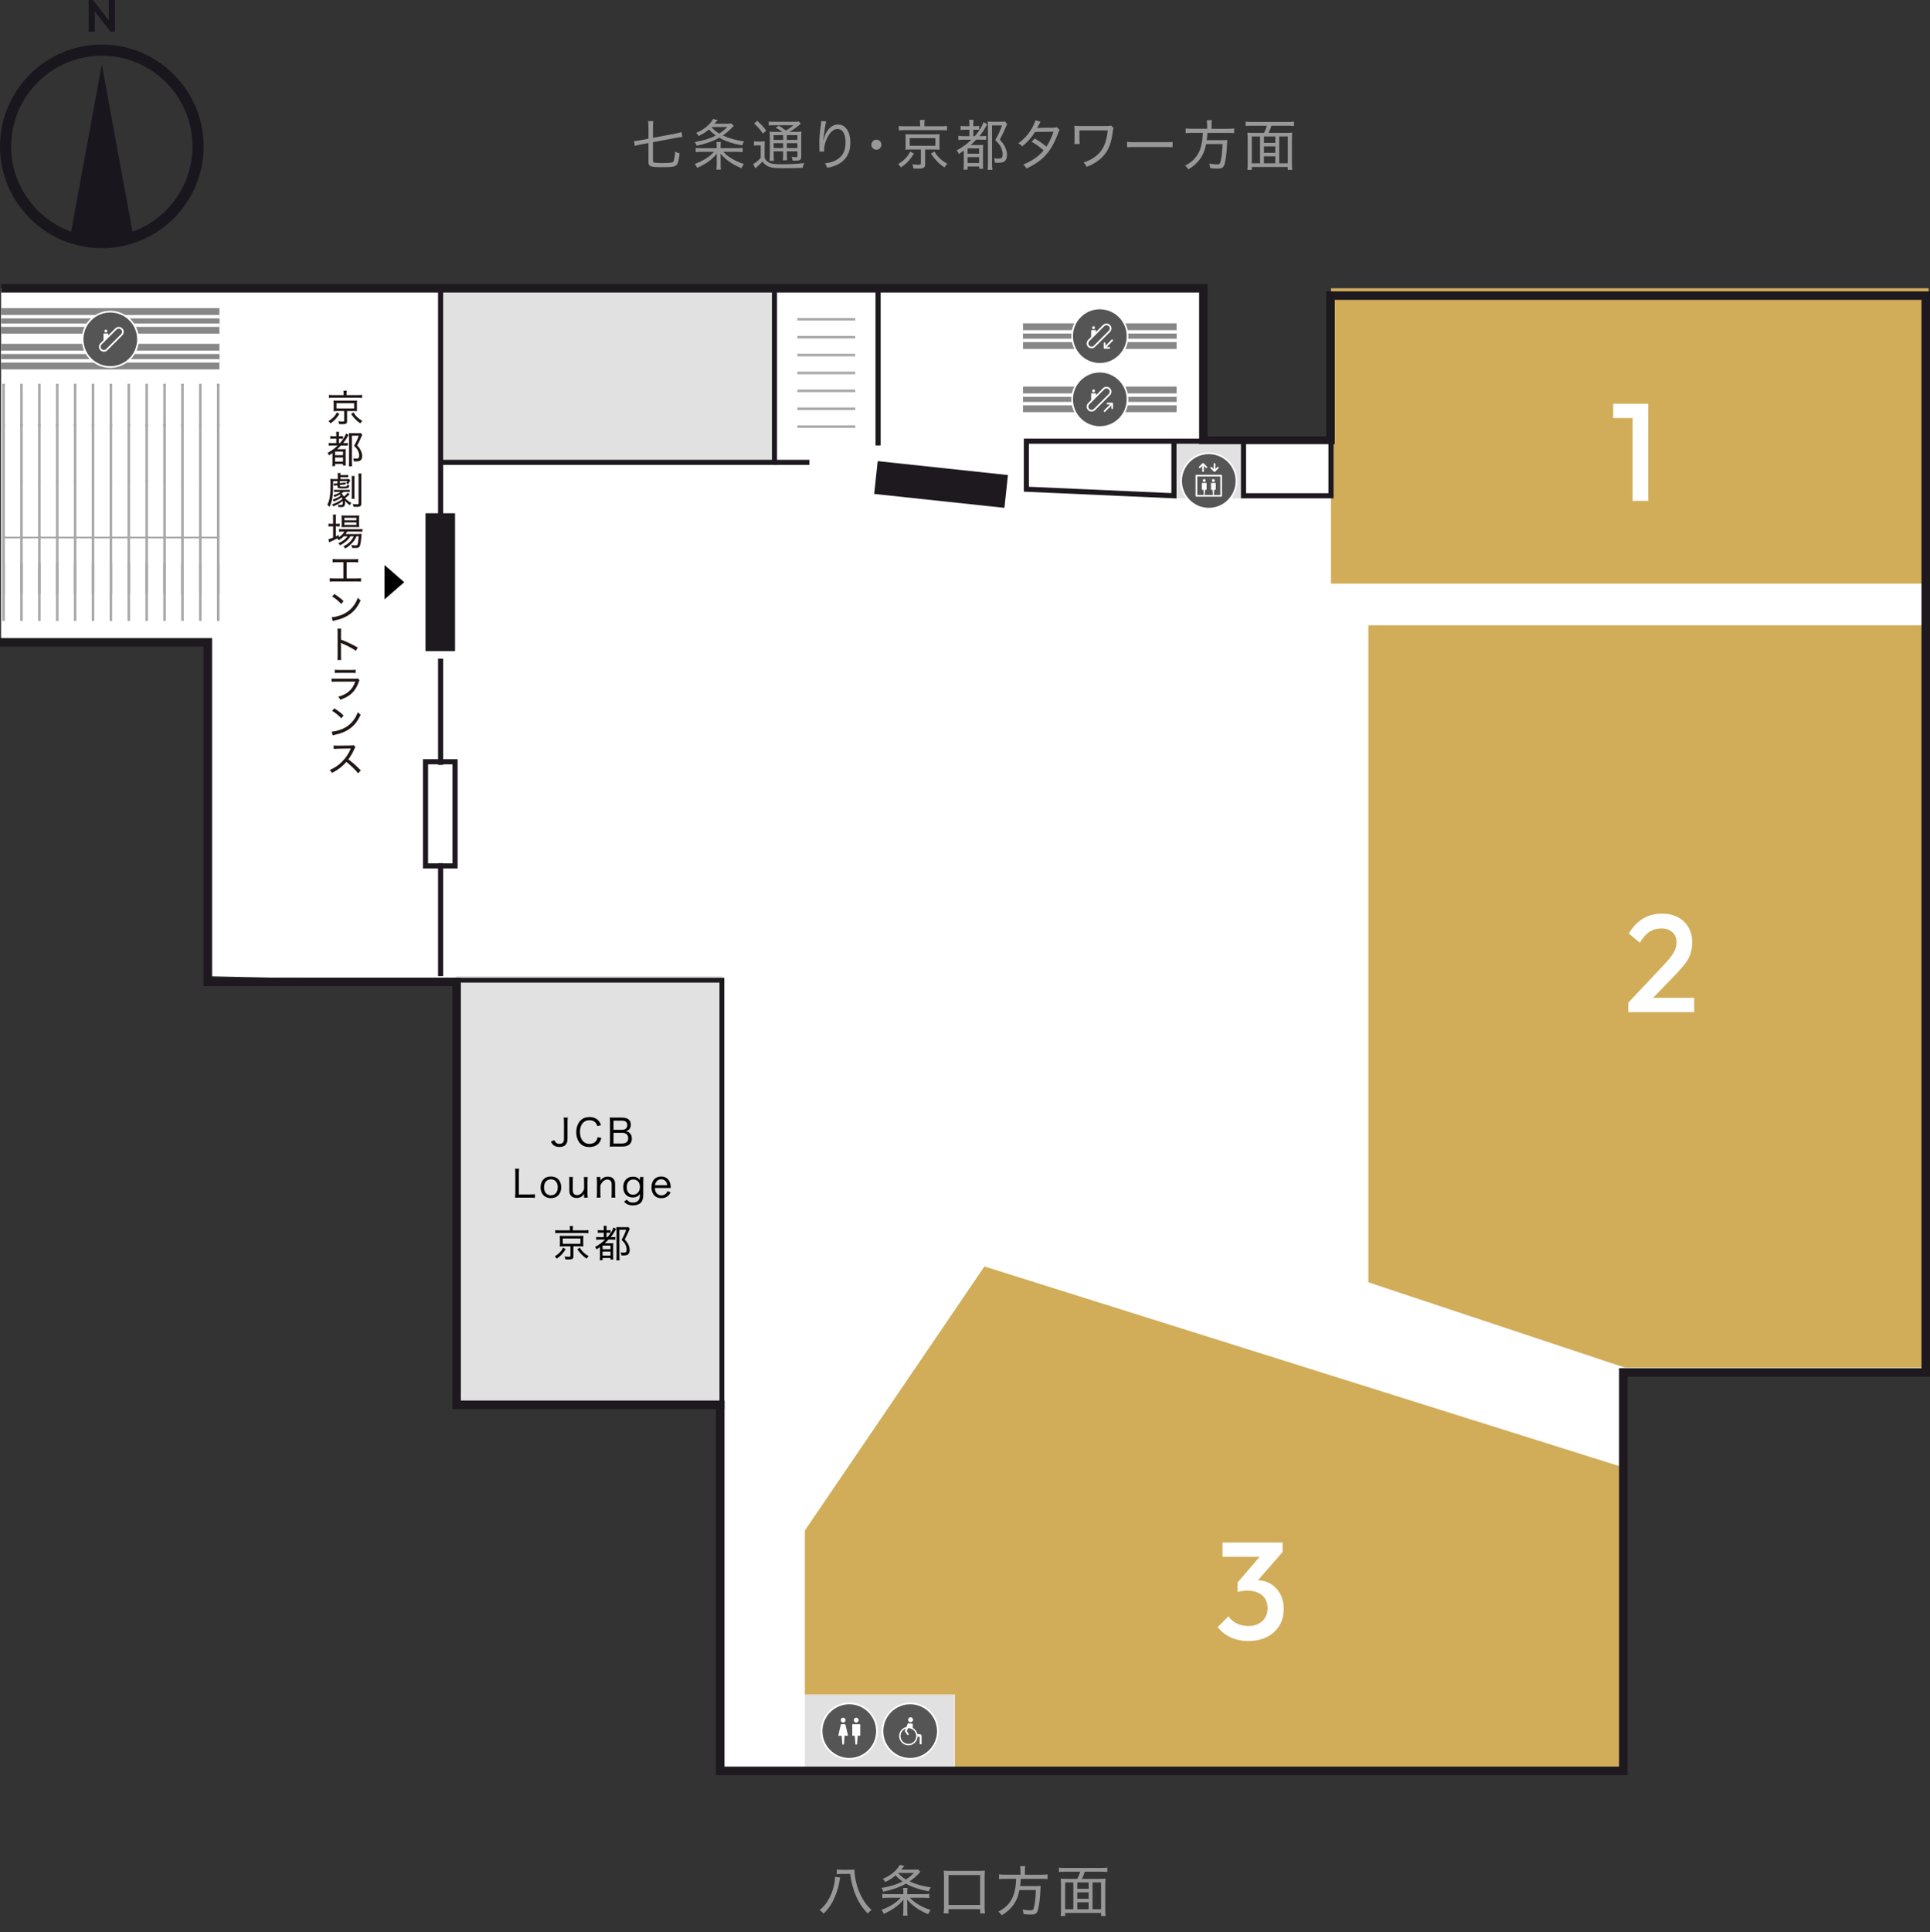 <?xml version="1.0" encoding="UTF-8"?><svg id="_レイヤー_2" xmlns="http://www.w3.org/2000/svg" xmlns:xlink="http://www.w3.org/1999/xlink" viewBox="0 0 1133.04 1134.14"><rect x="0" y="0" width="1133.04" height="1134.14" fill="#333333" stroke="none"/><defs><style>.cls-1,.cls-2,.cls-3,.cls-4,.cls-5,.cls-6,.cls-7,.cls-8,.cls-9,.cls-10,.cls-11{fill:none;}.cls-2{stroke-width:7px;}.cls-2,.cls-3,.cls-5,.cls-6,.cls-7,.cls-12,.cls-9,.cls-10,.cls-11{stroke-miterlimit:10;}.cls-2,.cls-4,.cls-8,.cls-12{stroke:#fff;}.cls-3{stroke-dasharray:1.5 9;stroke-width:34px;}.cls-3,.cls-9{stroke:#a9a9a9;}.cls-13{fill:#1d191f;}.cls-14{clip-path:url(#clippath-1);}.cls-15{clip-path:url(#clippath-3);}.cls-16{clip-path:url(#clippath-4);}.cls-17{clip-path:url(#clippath-2);}.cls-18{clip-path:url(#clippath-5);}.cls-19{fill:#fff;}.cls-4{stroke-width:8px;}.cls-4,.cls-8{stroke-linecap:round;stroke-linejoin:round;}.cls-20{fill:#19171d;}.cls-5,.cls-6,.cls-7{stroke:#1d191f;}.cls-5,.cls-11{stroke-width:3px;}.cls-6{stroke-width:5px;}.cls-7{stroke-width:2.84px;}.cls-12,.cls-21{fill:#555;}.cls-22{fill:#e1e1e1;}.cls-10{stroke-width:15px;}.cls-10,.cls-11{stroke:#878787;}.cls-23{fill:#989898;}.cls-24{fill:#201715;}.cls-25{clip-path:url(#clippath);}.cls-26{fill:#d1ad59;}</style><symbol id="_新規シンボル" viewBox="0 0 33.51 33.51"><circle class="cls-21" cx="16.76" cy="16.76" r="16.26"/><path class="cls-19" d="M16.76,33.51C7.52,33.51,0,26,0,16.76S7.52,0,16.76,0s16.76,7.52,16.76,16.76-7.52,16.76-16.76,16.76ZM16.76,1C8.07,1,1,8.07,1,16.76s7.07,15.76,15.76,15.76,15.76-7.07,15.76-15.76S25.44,1,16.76,1Z"/><path class="cls-19" d="M13.16,11.74c.78,0,1.42-.64,1.42-1.42s-.64-1.42-1.42-1.42-1.42.64-1.42,1.42.64,1.42,1.42,1.42Z"/><path class="cls-19" d="M13.63,24.47l.38-4.87c0-.08.08-.15.16-.15h1.67c.1,0,.18-.1.16-.2l-1.51-6.42c-.02-.07-.08-.12-.16-.12h-2.35c-.08,0-.14.05-.16.12l-1.51,6.42c-.02.1.05.2.16.2h1.67c.08,0,.15.06.16.15l.38,4.87c0,.08.08.15.16.15h.63c.08,0,.15-.06.16-.15Z"/><path class="cls-19" d="M20.85,11.74c.78,0,1.42-.64,1.42-1.42s-.64-1.42-1.42-1.42-1.42.64-1.42,1.42.64,1.42,1.42,1.42Z"/><path class="cls-19" d="M21.33,24.47l.38-4.87c0-.08.08-.15.16-.15h1.17c.09,0,.16-.07.16-.16v-6.42c0-.09-.07-.16-.16-.16h-4.38c-.09,0-.16.07-.16.16v6.42c0,.09.07.16.16.16h1.17c.08,0,.15.06.16.15l.38,4.87c0,.08.08.15.16.15h.63c.08,0,.15-.06.16-.15Z"/></symbol><symbol id="_新規シンボル_10" viewBox="0 0 33.51 33.51"><circle class="cls-12" cx="16.76" cy="16.76" r="16.26"/><path class="cls-8" d="M11.3,22.83h0c-.94-.94-.94-2.45,0-3.39l8.76-8.76c.94-.94,2.45-.94,3.39,0h0c.94.94.94,2.45,0,3.39l-8.76,8.76c-.94.94-2.45.94-3.39,0Z"/><path class="cls-19" d="M14.16,12.75c.47,0,.85-.38.85-.85s-.38-.85-.85-.85-.85.38-.85.85.38.85.85.85Z"/><path class="cls-19" d="M12.86,17.34h.42l2.29-2.18v-1.74c0-.05-.04-.1-.1-.1h-2.61c-.05,0-.1.04-.1.1v3.82c0,.05.04.1.1.1Z"/></symbol><symbol id="_新規シンボル_4" viewBox="0 0 33.51 33.51"><circle class="cls-21" cx="16.76" cy="16.76" r="16.26"/><path class="cls-19" d="M16.76,33.51C7.52,33.51,0,26,0,16.76S7.52,0,16.76,0s16.76,7.52,16.76,16.76-7.52,16.76-16.76,16.76ZM16.76,1C8.07,1,1,8.07,1,16.76s7.07,15.76,15.76,15.76,15.76-7.07,15.76-15.76S25.44,1,16.76,1Z"/><path class="cls-19" d="M17,11.53c.8,0,1.45-.65,1.45-1.45s-.65-1.45-1.45-1.45-1.45.65-1.45,1.45.65,1.45,1.45,1.45Z"/><path class="cls-19" d="M22.49,18.56l-1.48-.1c-.35-1.55-1.35-2.85-2.71-3.59v-1.95c0-.31-.25-.56-.56-.56l-1.96-.24c-.23,0-.44.14-.52.36l-.71,1.86c-2.47.53-4.32,2.75-4.28,5.39.04,2.82,2.34,5.21,5.16,5.35,2.99.15,5.48-2.12,5.69-5.03h1.05c.09,0,.17.07.17.17v4.1c0,.09.07.17.17.17h.78c.09,0,.17-.07.17-.17v-4.73c0-.54-.42-.98-.95-1.02ZM15.71,24.26c-2.54,0-4.61-2.07-4.61-4.61,0-2.01,1.29-3.72,3.09-4.35l-.6,1.56,1.43,1.99c.18.25.53.28.76.08.18-.17.21-.45.07-.65l-1.06-1.57.73-1.65c.07,0,.13,0,.2,0,2.54,0,4.61,2.07,4.61,4.61s-2.07,4.61-4.61,4.61Z"/></symbol><symbol id="_新規シンボル_5" viewBox="0 0 33.51 33.51"><circle class="cls-21" cx="16.76" cy="16.76" r="16.26"/><path class="cls-19" d="M16.76,33.51C7.52,33.51,0,26,0,16.76S7.52,0,16.76,0s16.76,7.52,16.76,16.76-7.52,16.76-16.76,16.76ZM16.76,1C8.07,1,1,8.07,1,16.76s7.07,15.76,15.76,15.76,15.76-7.07,15.76-15.76S25.44,1,16.76,1Z"/><path class="cls-19" d="M24.01,25.98h-14.51c-.28,0-.5-.22-.5-.5v-11.85c0-.28.22-.5.5-.5h14.51c.28,0,.5.22.5.5v11.85c0,.28-.22.5-.5.5ZM10,24.98h13.51v-10.85h-13.51v10.85Z"/><path class="cls-19" d="M11.45,9.21c-.13,0-.26-.05-.35-.15-.2-.2-.2-.51,0-.71l1.94-1.94c.09-.09.22-.15.35-.15h0c.13,0,.26.05.35.15l1.94,1.94c.2.2.2.51,0,.71s-.51.2-.71,0l-1.58-1.58-1.58,1.58c-.1.1-.23.15-.35.15Z"/><path class="cls-19" d="M13.39,11.44c-.28,0-.5-.22-.5-.5v-3.55c0-.28.22-.5.5-.5s.5.22.5.5v3.55c0,.28-.22.5-.5.5Z"/><path class="cls-19" d="M20.12,11.44c-.13,0-.26-.05-.35-.15l-1.94-1.94c-.2-.2-.2-.51,0-.71s.51-.2.71,0l1.58,1.58,1.58-1.58c.2-.2.51-.2.71,0s.2.51,0,.71l-1.94,1.94c-.1.1-.23.15-.35.15Z"/><path class="cls-19" d="M20.12,10.83c-.28,0-.5-.22-.5-.5v-3.55c0-.28.22-.5.5-.5s.5.22.5.5v3.55c0,.28-.22.5-.5.5Z"/><path class="cls-19" d="M14.08,17.35c.47,0,.85-.38.85-.85s-.38-.85-.85-.85-.85.38-.85.85.38.85.85.85Z"/><path class="cls-19" d="M14.36,24.92l.23-2.9c0-.05.05-.09.1-.09h.7c.05,0,.1-.04.1-.1v-3.82c0-.05-.04-.1-.1-.1h-2.61c-.05,0-.1.04-.1.1v3.82c0,.05.04.1.1.1h.7c.05,0,.09.04.1.09l.23,2.9c0,.05.05.09.1.09h.37c.05,0,.09-.04.1-.09Z"/><path class="cls-19" d="M19.43,17.35c.47,0,.85-.38.85-.85s-.38-.85-.85-.85-.85.38-.85.85.38.85.85.85Z"/><path class="cls-19" d="M19.72,24.92l.23-2.9c0-.05.05-.09.1-.09h.7c.05,0,.1-.04.1-.1v-3.82c0-.05-.04-.1-.1-.1h-2.61c-.05,0-.1.04-.1.1v3.82c0,.05.04.1.1.1h.7c.05,0,.09.04.1.09l.23,2.9c0,.05.05.09.1.09h.37c.05,0,.09-.04.1-.09Z"/></symbol><symbol id="_新規シンボル_6" viewBox="0 0 33.51 33.51"><circle class="cls-12" cx="16.76" cy="16.76" r="16.26"/><path class="cls-8" d="M10.22,22.72h0c-.94-.94-.94-2.45,0-3.39l8.76-8.76c.94-.94,2.45-.94,3.39,0h0c.94.94.94,2.45,0,3.39l-8.76,8.76c-.94.94-2.45.94-3.39,0Z"/><polyline class="cls-8" points="21.26 19.2 24 19.2 24 21.93"/><line class="cls-8" x1="23.56" y1="19.63" x2="19.54" y2="23.65"/><path class="cls-19" d="M13.08,12.63c.47,0,.85-.38.85-.85s-.38-.85-.85-.85-.85.38-.85.85.38.85.85.85Z"/><path class="cls-19" d="M11.78,17.22h.42l2.29-2.18v-1.74c0-.05-.04-.1-.1-.1h-2.61c-.05,0-.1.04-.1.1v3.82c0,.05.04.1.1.1Z"/></symbol><symbol id="_新規シンボル_7" viewBox="0 0 33.51 33.51"><circle class="cls-12" cx="16.76" cy="16.76" r="16.26"/><path class="cls-8" d="M10.22,22.72h0c-.94-.94-.94-2.45,0-3.39l8.76-8.76c.94-.94,2.45-.94,3.39,0h0c.94.94.94,2.45,0,3.39l-8.76,8.76c-.94.94-2.45.94-3.39,0Z"/><polyline class="cls-8" points="22.28 23.65 19.54 23.65 19.54 20.92"/><line class="cls-8" x1="19.97" y1="23.22" x2="24" y2="19.2"/><path class="cls-19" d="M13.08,12.63c.47,0,.85-.38.85-.85s-.38-.85-.85-.85-.85.38-.85.85.38.85.85.85Z"/><path class="cls-19" d="M11.78,17.22h.42l2.29-2.18v-1.74c0-.05-.04-.1-.1-.1h-2.61c-.05,0-.1.04-.1.1v3.82c0,.05.04.1.1.1Z"/></symbol><clipPath id="clippath"><rect class="cls-1" x="449.78" y="197.38" width="70.61" height="38.19" transform="translate(701.57 -268.61) rotate(90)"/></clipPath><clipPath id="clippath-1"><rect class="cls-1" x=".66" y="213.45" width="129.36" height="37.15"/></clipPath><clipPath id="clippath-2"><rect class="cls-1" x=".66" y="247.18" width="129.36" height="37.15"/></clipPath><clipPath id="clippath-3"><rect class="cls-1" x=".66" y="280.66" width="129.36" height="37.15"/></clipPath><clipPath id="clippath-4"><rect class="cls-1" x=".66" y="313.02" width="129.36" height="37.15"/></clipPath><clipPath id="clippath-5"><rect class="cls-1" x=".66" y="328.92" width="129.36" height="37.15"/></clipPath></defs><g id="_レイヤー_3"><path class="cls-20" d="M59.77,26.15C26.81,26.15,0,52.96,0,85.91s26.81,59.77,59.77,59.77,59.77-26.81,59.77-59.77-26.81-59.77-59.77-59.77ZM77.8,135.98l-18.03-98.15-18.03,98.15c-20.5-7.4-35.19-27.05-35.19-50.07,0-29.35,23.87-53.22,53.22-53.22s53.22,23.87,53.22,53.22c0,23.02-14.69,42.67-35.19,50.07Z"/><polygon class="cls-20" points="55.64 6.64 64.92 18.64 67.49 18.64 67.49 0 63.89 0 63.89 12.03 54.56 0 52.04 0 52.04 18.64 55.64 18.64 55.64 6.64"/><path class="cls-23" d="M380.68,74.63c0-1.34-.06-2.69-.19-3.55h3.04c-.13,1.09-.19,2.24-.19,3.55v6.27l13.25-2.5c1.31-.22,2.59-.58,3.49-.9l.51,2.91c-.99.03-1.86.13-3.46.45l-13.79,2.59v10.88c0,.64.13.9.48,1.02.64.22,2.53.35,5.38.35,2.59,0,4.51-.13,5.31-.38.51-.16.9-.54,1.06-1.06.35-1.12.64-2.82.8-5.31,1.09.64,1.6.83,2.62,1.09-.42,3.74-.93,5.73-1.7,6.66-.99,1.15-2.59,1.41-8.61,1.41-7.04,0-8-.38-8-3.26v-10.91l-4.51.86c-1.92.35-2.62.54-3.46.86l-.54-2.88c.99-.03,2.08-.16,3.62-.45l4.9-.93v-6.78Z"/><path class="cls-23" d="M432.4,86.98c1.73,0,2.59-.03,3.58-.19v2.5c-1.06-.13-2.18-.19-3.71-.19h-7.68c1.18,1.25,2.08,2.05,3.52,3.01,2.75,1.86,5.18,3.01,8.64,4.16-.64.83-.93,1.34-1.44,2.46-5.38-2.27-9.09-4.83-12.35-8.54.06.99.1,1.98.1,2.69v3.65c0,1.63.03,2.18.19,3.04h-2.72c.16-.96.22-1.57.22-3.04v-3.62c0-.74.03-1.73.06-2.66-1.73,1.98-2.94,3.14-4.61,4.35-1.82,1.34-4.32,2.78-6.91,3.94-.38-.93-.77-1.57-1.44-2.34,4.7-1.63,8.64-4.1,11.33-7.1h-7.1c-1.47,0-2.66.06-3.65.19v-2.5c.86.16,1.63.19,3.26.19h9.06v-1.5c0-1.06-.03-1.34-.16-2.14h2.59c-.1.64-.13,1.22-.13,2.14v1.5h9.34ZM430.76,73.9c-.22.19-.29.22-.54.54-1.95,2.08-3.84,3.71-5.82,5.06,3.68,1.73,7.46,2.78,12.45,3.52-.61.83-.83,1.31-1.18,2.3-3.94-.74-6.56-1.47-9.66-2.66-1.25-.45-2.11-.9-3.74-1.86-3.87,2.18-7.81,3.55-13.31,4.74-.29-.96-.48-1.38-1.06-2.18,5.22-.9,8.7-1.95,12.35-3.81-1.47-1.06-2.56-1.98-4.06-3.58-1.89,1.63-3.46,2.62-6.08,3.9-.35-.74-.67-1.15-1.44-1.89,2.5-1.02,4.29-2.08,6.02-3.55,1.89-1.57,2.91-2.82,3.97-4.61l2.66.67c-.16.16-.8.9-1.89,2.11h6.98c1.47,0,2.11-.03,2.94-.16l1.44,1.44ZM417.68,74.6c1.73,1.89,2.69,2.66,4.58,3.78,1.92-1.28,3.07-2.21,4.7-3.84h-9.22l-.06.06Z"/><path class="cls-23" d="M442.64,82.92c.74.13,1.28.16,2.3.16h1.66c.96,0,1.66-.03,2.4-.16-.1,1.02-.13,1.79-.13,3.42v6.4c.64,1.31,1.28,1.95,2.62,2.69,1.28.7,3.46.99,7.3.99,5.12,0,9.25-.22,13.28-.7-.38.93-.64,1.79-.8,2.78-3.39.13-7.55.22-10.59.22-6.21,0-8.35-.29-10.33-1.38-1.06-.58-1.7-1.18-2.75-2.56-1.06,1.18-1.25,1.34-2.18,2.24-.61.54-.67.61-1.15,1.02-.35.29-.45.38-.86.77l-1.28-2.53c1.15-.54,2.85-1.89,4.45-3.55v-7.42h-1.86c-.86,0-1.41.03-2.08.16v-2.56ZM444.56,70.92c2.21,2.02,3.62,3.52,5.25,5.7l-1.92,1.79c-1.63-2.37-2.94-3.87-5.12-5.89l1.79-1.6ZM459.34,77.39c-1.15-.86-2.66-1.76-3.9-2.43l1.76-1.18c1.54.93,2.33,1.47,4.19,2.82,1.89-1.09,2.85-1.76,4.48-3.1h-11.33c-1.5,0-2.3.03-3.23.16v-2.37c.9.16,1.76.19,3.49.19h10.94c1.92,0,2.75-.03,3.33-.16l1.06,1.38c-.29.22-.45.32-.8.61-2.27,1.86-3.81,2.91-5.95,4.1h3.71c1.73,0,2.69-.03,3.42-.16-.1.86-.13,2.02-.13,3.87v10.37c0,2.37-.51,2.78-3.33,2.78q-.42,0-1.76-.03c-.13-.96-.22-1.47-.54-2.21,1.09.16,1.66.22,2.66.22.61,0,.74-.16.74-.9v-2.53h-6.21v1.76c0,1.7.03,2.59.16,3.49h-2.53c.13-.8.19-1.89.19-3.49v-1.76h-5.57v2.18c0,1.73.03,2.62.19,3.39h-2.62c.13-.86.19-1.79.19-3.39v-10.11c0-1.92-.03-2.75-.13-3.65.93.13,1.95.16,3.49.16h4.03ZM454.19,79.31v2.82h5.57v-2.82h-5.57ZM454.19,86.89h5.57v-2.85h-5.57v2.85ZM461.93,82.12h6.21v-2.82h-6.21v2.82ZM468.14,84.04h-6.21v2.85h6.21v-2.85Z"/><path class="cls-23" d="M483.47,82.28q.06-.22.22-.86c.42-1.73,1.02-3.14,1.92-4.48,1.76-2.56,3.87-3.87,6.3-3.87,2.18,0,3.97.96,5.28,2.85,1.41,2.05,2.02,4.45,2.02,8,0,5.89-2.66,10.34-7.65,12.74-1.57.74-3.52,1.38-5.86,1.86-.48-1.28-.7-1.66-1.44-2.62,3.07-.42,4.74-.9,6.66-1.95,3.74-2.08,5.47-5.34,5.47-10.4s-1.73-7.84-4.74-7.84c-2.27,0-4.32,1.79-6.08,5.34-1.18,2.34-1.76,4.74-1.76,7.14v.77l-2.75.06c.03-.16.03-.29.03-.35,0-.1,0-.29-.03-.61,0-.32-.06-3.74-.06-4.13,0-3.23.22-5.95,1.06-11.84.06-.48.06-.64.06-1.02l2.94.22c-.38,1.12-.48,1.57-1.28,7.17-.29,2.02-.35,2.72-.45,3.84h.13Z"/><path class="cls-23" d="M517.45,84.91c0,1.63-1.34,2.98-2.94,2.98s-2.98-1.34-2.98-2.94,1.34-2.98,2.98-2.98,2.94,1.31,2.94,2.94Z"/><path class="cls-23" d="M536.56,90.18c-2.37,3.74-4.1,5.6-7.62,8.1-.61-.93-.93-1.31-1.7-1.95,2.05-1.28,2.98-2.02,4.26-3.3,1.25-1.31,1.89-2.21,2.91-4.1l2.14,1.25ZM540.17,73.03c0-1.02-.06-1.76-.19-2.62h2.91c-.16.64-.22,1.44-.22,2.59v1.12h9.66c1.63,0,2.69-.06,3.62-.22v2.66c-.86-.16-1.73-.19-3.49-.19h-21.38c-1.7,0-2.56.03-3.42.19v-2.66c.93.16,1.98.22,3.62.22h8.9v-1.09ZM534.38,87.75c-1.31,0-1.98.03-2.85.13.1-.8.13-1.41.13-2.59v-3.9c0-1.28-.03-1.66-.13-2.66q.22.03.67.06c.32.03,1.25.06,2.18.06h14.33c1.57,0,2.21-.03,2.94-.13-.1.8-.13,1.44-.13,2.66v3.9c0,1.12.03,1.79.1,2.56-.8-.06-1.7-.1-2.91-.1h-5.6v8.64c0,2.05-.86,2.59-4.16,2.59-.61,0-1.34-.03-2.69-.1-.13-.96-.26-1.5-.67-2.46,1.31.19,2.4.29,3.52.29,1.25,0,1.5-.13,1.5-.74v-8.22h-6.24ZM534.06,85.58h15.07v-4.51h-15.07v4.51ZM548.56,88.9c1.18,1.92,1.86,2.75,3.14,4,1.31,1.28,2.3,1.98,4.45,3.26-.74.67-1.22,1.28-1.7,2.11-1.98-1.34-2.82-2.05-4.26-3.52-1.47-1.5-2.24-2.46-3.68-4.54l2.05-1.31Z"/><path class="cls-23" d="M565.96,81.99c-1.63,0-2.4.03-3.33.19v-2.46c.9.16,1.7.19,3.33.19h3.14v-3.78h-2.21c-1.31,0-2.05.03-2.94.16v-2.43c.8.16,1.5.19,2.94.19h2.21v-.96c0-1.22-.03-1.92-.19-2.78h2.66c-.16.77-.19,1.5-.19,2.78v.96h.93c1.25,0,1.76-.03,2.53-.16v2.37c-.86-.1-1.41-.13-2.3-.13h-1.15v3.78h.83c1.82-2.05,2.88-3.52,4.22-6.02.42-.8.74-1.54.93-2.24l2.27,1.34c-.32.38-.42.58-.77,1.18-1.5,2.66-2.3,3.84-3.9,5.73h.45c1.82,0,2.66-.03,3.52-.16v2.37c-.86-.1-1.73-.13-3.04-.13h-2.82c-1.41,1.47-2.05,2.11-3.2,3.14h4.45c1.41,0,2.18-.03,2.85-.13-.1.9-.1,1.41-.1,3.36v7.52c0,1.47.03,2.34.13,3.17h-2.4v-1.34h-6.75v1.86h-2.43c.13-.67.19-1.92.19-3.46v-7.71c-1.06.77-1.63,1.15-2.91,1.98-.45-.99-.67-1.38-1.31-2.08,3.2-1.7,6.05-3.74,8.64-6.3h-4.26ZM568.04,90.22h6.78v-3.1h-6.78v3.1ZM568.04,95.69h6.78v-3.49h-6.78v3.49ZM591.24,72.91c-.22.45-.26.48-.58,1.25-1.28,3.01-1.54,3.55-3.71,7.81,1.7,1.82,2.4,2.82,3.14,4.42.7,1.57,1.09,3.14,1.09,4.61,0,1.82-.61,3.17-1.7,3.87-.77.45-1.92.67-3.65.67-.38,0-.48,0-1.73-.06-.1-1.18-.19-1.73-.58-2.59,1.02.16,1.79.22,2.5.22,2.14,0,2.59-.45,2.59-2.75,0-1.31-.48-3.01-1.25-4.42-.74-1.28-1.41-2.08-3.1-3.68,1.86-3.23,2.94-5.63,4-8.67h-5.86v21.76c0,1.7.06,3.2.22,4.35h-2.82c.16-.93.19-2.02.19-4.38v-21.12c0-1.02-.03-1.89-.13-2.85.8.06,1.44.1,2.66.1h5.06c1.25,0,1.95-.03,2.53-.13l1.12,1.6Z"/><path class="cls-23" d="M610.86,71.37q-.35.58-1.06,2.05c-.35.7-.67,1.25-.93,1.7q.48-.1,9.44-.19c.93,0,1.54-.1,2.11-.32l1.63,1.63c-.35.54-.42.64-.93,2.11-1.15,3.1-2.82,6.56-4.26,8.83-3.23,5.06-7.55,8.61-14.27,11.74-.67-1.18-.99-1.57-1.89-2.37,2.72-1.09,4.42-1.98,6.53-3.39,2.43-1.66,3.84-2.94,5.44-4.9-2.3-2.05-4.51-3.65-7.01-5.02l1.76-1.95c2.69,1.54,4.32,2.66,6.91,4.77,1.73-2.69,3.1-5.5,4.16-8.74l-10.82.13c-2.18,3.42-4.42,5.92-7.58,8.48-.77-.9-1.15-1.18-2.24-1.82,3.49-2.56,6.08-5.47,8.13-9.12.99-1.82,1.6-3.23,1.89-4.38l2.98.77Z"/><path class="cls-23" d="M630.7,84.55c.1-.7.13-1.5.13-2.88v-5.12c0-1.25-.03-1.92-.1-2.72.83.06,1.92.13,2.98.13h15.81c1.57,0,1.98-.03,2.72-.29l1.57,1.47c-.29.61-.38.86-.51,1.92-.96,7.33-2.56,11.3-5.95,14.88-2.43,2.53-5.54,4.51-9.41,5.98-.61-1.22-.9-1.63-1.82-2.59,2.78-.86,4.54-1.73,6.62-3.23,4.58-3.26,6.78-7.87,7.58-15.58h-16.61v5.12q.06,2.37.13,2.91h-3.14Z"/><path class="cls-23" d="M661.65,83.27c1.02.13,2.21.19,4.42.19h17.98c2.56,0,3.2-.03,4.32-.19v3.17c-1.22-.13-2.14-.16-4.35-.16h-17.92c-2.53,0-3.33.03-4.45.16v-3.17Z"/><path class="cls-23" d="M708.65,73.32c0-1.09-.06-1.98-.22-2.78h3.04c-.16.67-.22,1.54-.22,2.78v2.27h9.54c1.66,0,2.75-.06,3.74-.22v2.82c-.86-.16-1.79-.19-3.68-.19h-12c-.13,2.08-.19,2.69-.42,4.26h8.77c1.73,0,2.53-.03,3.33-.16q-.13.83-.16,2.34c-.16,4.16-.67,8.7-1.22,10.94-.7,2.91-1.47,3.58-4.32,3.58-1.06,0-2.69-.1-4.35-.26-.13-1.22-.22-1.7-.61-2.69,1.79.32,3.39.48,4.77.48s1.66-.35,2.14-2.66c.51-2.43.74-4.93.93-9.25h-9.66c-.7,3.55-1.57,5.76-3.1,8.1-1.02,1.57-2.4,3.07-4.1,4.48-.99.83-1.63,1.28-3.26,2.24-.54-.96-.9-1.34-1.86-2.18,2.82-1.44,4.58-2.82,6.3-5.02,2.62-3.33,3.84-7.52,4.1-14.21h-6.34c-1.6,0-2.82.06-3.71.19v-2.82c1.06.16,2.11.22,3.71.22h8.86v-2.27Z"/><path class="cls-23" d="M742.03,77.99c.8-1.5,1.22-2.5,1.73-4.19h-8.96c-1.47,0-2.46.06-3.55.19v-2.59c1.06.13,2.08.19,3.52.19h21.37c1.38,0,2.53-.06,3.52-.19v2.59c-.99-.13-2.11-.19-3.52-.19h-9.73c-.42,1.41-1.02,2.94-1.7,4.19h10.11c1.73,0,2.66-.03,3.81-.16-.13,1.18-.19,2.27-.19,4.06v13.89c0,1.76.06,2.98.19,3.97h-2.62v-1.73h-21.12v1.73h-2.62c.16-1.12.19-2.08.19-4.03v-13.85c0-1.6-.06-2.69-.19-4.03,1.06.13,2.14.16,3.74.16h6.02ZM739.73,80.11h-4.83v15.74h4.83v-15.74ZM742.03,80.11v3.74h6.66v-3.74h-6.66ZM742.03,89.67h6.66v-3.74h-6.66v3.74ZM748.68,91.75h-6.66v4.1h6.66v-4.1ZM750.99,95.85h5.02v-15.74h-5.02v15.74Z"/><path class="cls-23" d="M493.21,1101.98c-.1.38-.13.48-.38,2.21-.67,4.03-2.18,8.54-3.97,11.87-1.44,2.75-2.98,4.77-5.34,7.1-.83-.96-1.38-1.44-2.34-2.02,2.08-1.79,3.26-3.14,4.64-5.28,1.98-3.14,3.39-6.88,4.1-10.88.19-1.09.26-1.79.26-2.66,0-.16,0-.35-.06-.74l3.1.38ZM498.14,1097.43c1.66,0,2.72-.03,3.55-.13-.03.32-.03.48-.03.67,0,1.57.32,3.84.9,6.5.9,4.1,2.53,7.97,4.74,11.39,1.38,2.11,2.53,3.49,4.38,5.15-1.06.8-1.25.96-2.24,2.08-5.6-5.57-9.15-13.6-10.33-23.26h-4.58c-1.38,0-2.4.06-3.26.19v-2.78c.8.13,1.86.19,3.33.19h3.55Z"/><path class="cls-23" d="M541.98,1111.74c1.73,0,2.59-.03,3.58-.19v2.5c-1.06-.13-2.18-.19-3.71-.19h-7.68c1.18,1.25,2.08,2.05,3.52,3.01,2.75,1.86,5.18,3.01,8.64,4.16-.64.83-.93,1.34-1.44,2.46-5.38-2.27-9.09-4.83-12.35-8.54.06.99.1,1.98.1,2.69v3.65c0,1.63.03,2.18.19,3.04h-2.72c.16-.96.22-1.57.22-3.04v-3.62c0-.74.03-1.73.06-2.66-1.73,1.98-2.94,3.14-4.61,4.35-1.82,1.34-4.32,2.78-6.91,3.94-.38-.93-.77-1.57-1.44-2.34,4.7-1.63,8.64-4.1,11.33-7.1h-7.1c-1.47,0-2.66.06-3.65.19v-2.5c.86.16,1.63.19,3.26.19h9.06v-1.5c0-1.06-.03-1.34-.16-2.14h2.59c-.1.64-.13,1.22-.13,2.14v1.5h9.34ZM540.35,1098.65c-.22.19-.29.22-.54.54-1.95,2.08-3.84,3.71-5.82,5.06,3.68,1.73,7.46,2.78,12.45,3.52-.61.83-.83,1.31-1.18,2.3-3.94-.74-6.56-1.47-9.66-2.66-1.25-.45-2.11-.9-3.74-1.86-3.87,2.18-7.81,3.55-13.31,4.74-.29-.96-.48-1.38-1.06-2.18,5.22-.9,8.7-1.95,12.35-3.81-1.47-1.06-2.56-1.98-4.06-3.58-1.89,1.63-3.46,2.62-6.08,3.9-.35-.74-.67-1.15-1.44-1.89,2.5-1.02,4.29-2.08,6.02-3.55,1.89-1.57,2.91-2.82,3.97-4.61l2.66.67c-.16.16-.8.9-1.89,2.11h6.97c1.47,0,2.11-.03,2.94-.16l1.44,1.44ZM527.26,1099.35c1.73,1.89,2.69,2.66,4.58,3.78,1.92-1.28,3.07-2.21,4.7-3.84h-9.21l-.06.06Z"/><path class="cls-23" d="M553.98,1123.03c.16-1.18.22-2.27.22-3.78v-17.89c0-1.41-.06-2.3-.16-3.46,1.12.13,1.92.16,3.49.16h17.18c1.54,0,2.34-.03,3.49-.16-.13,1.02-.16,1.95-.16,3.46v17.89c0,1.47.06,2.69.22,3.78h-2.88v-2.5h-18.53v2.5h-2.88ZM556.86,1118.1h18.53v-17.57h-18.53v17.57Z"/><path class="cls-23" d="M599.07,1098.07c0-1.09-.06-1.98-.22-2.78h3.04c-.16.67-.22,1.54-.22,2.78v2.27h9.54c1.66,0,2.75-.06,3.74-.22v2.82c-.87-.16-1.79-.19-3.68-.19h-12c-.13,2.08-.19,2.69-.42,4.26h8.77c1.73,0,2.53-.03,3.33-.16q-.13.83-.16,2.34c-.16,4.16-.67,8.7-1.22,10.94-.7,2.91-1.47,3.58-4.32,3.58-1.06,0-2.69-.1-4.35-.26-.13-1.22-.22-1.7-.61-2.69,1.79.32,3.39.48,4.77.48s1.66-.35,2.14-2.66c.51-2.43.74-4.93.93-9.25h-9.66c-.7,3.55-1.57,5.76-3.1,8.1-1.02,1.57-2.4,3.07-4.1,4.48-.99.83-1.63,1.28-3.26,2.24-.54-.96-.9-1.34-1.86-2.18,2.82-1.44,4.58-2.82,6.3-5.02,2.62-3.33,3.84-7.52,4.1-14.21h-6.33c-1.6,0-2.82.06-3.71.19v-2.82c1.06.16,2.11.22,3.71.22h8.86v-2.27Z"/><path class="cls-23" d="M632.44,1102.75c.8-1.5,1.22-2.5,1.73-4.19h-8.96c-1.47,0-2.46.06-3.55.19v-2.59c1.06.13,2.08.19,3.52.19h21.38c1.38,0,2.53-.06,3.52-.19v2.59c-.99-.13-2.11-.19-3.52-.19h-9.73c-.42,1.41-1.02,2.94-1.7,4.19h10.11c1.73,0,2.66-.03,3.81-.16-.13,1.18-.19,2.27-.19,4.06v13.89c0,1.76.06,2.98.19,3.97h-2.62v-1.73h-21.12v1.73h-2.62c.16-1.12.19-2.08.19-4.03v-13.85c0-1.6-.06-2.69-.19-4.03,1.06.13,2.14.16,3.74.16h6.02ZM630.14,1104.86h-4.83v15.74h4.83v-15.74ZM632.44,1104.86v3.74h6.66v-3.74h-6.66ZM632.44,1114.42h6.66v-3.74h-6.66v3.74ZM639.1,1116.5h-6.66v4.1h6.66v-4.1ZM641.4,1120.6h5.02v-15.74h-5.02v15.74Z"/><polygon class="cls-19" points="122.01 572.93 122.01 377.02 .66 377.02 .66 169.18 707.76 169.18 707.76 255.76 782.62 255.76 782.62 173.5 1130.54 173.5 1130.54 805.52 952.91 805.52 952.91 1039.37 423.8 1039.37 423.8 824.42 267.64 824.42 267.64 576.29 122.01 572.93"/><rect class="cls-22" x="689.19" y="260.24" width="41.97" height="32.22"/><rect class="cls-22" x="267.64" y="572.93" width="156.16" height="249.09"/><rect class="cls-22" x="472.5" y="994.56" width="87.92" height="44.81"/><rect class="cls-22" x="258.66" y="171.35" width="196.01" height="100.03"/><polygon class="cls-26" points="577.91 743.32 472.5 898.31 472.5 994.56 560.58 994.56 560.58 1037.35 953.98 1038.62 953.98 861.54 577.91 743.32"/><polygon class="cls-26" points="953.85 802.68 803.33 752.62 803.33 367.01 1132.25 367.01 1132.25 802.68 953.85 802.68"/><rect class="cls-26" x="781.38" y="169.18" width="350.87" height="173.36"/><polyline class="cls-7" points="268.06 575.3 423.8 575.3 423.8 826.88"/><line class="cls-5" x1="258.66" y1="171.35" x2="258.66" y2="305.68"/><line class="cls-5" x1="258.66" y1="386.6" x2="258.66" y2="448.95"/><line class="cls-5" x1="258.66" y1="506.61" x2="258.66" y2="572.93"/><polyline class="cls-5" points="454.67 171.35 454.67 271.38 258.66 271.38"/><line class="cls-5" x1="454.67" y1="271.38" x2="475.17" y2="271.38"/><polyline class="cls-5" points="706.24 258.96 602.54 258.96 602.54 287.13 689.19 290.98 689.19 259.82"/><rect class="cls-13" x="514.04" y="274.65" width="76.9" height="19.36" transform="translate(33.32 -57.07) rotate(6.1)"/><polyline class="cls-5" points="781.38 258.48 781.38 290.98 730.03 290.98 730.03 258.19"/><rect class="cls-13" x="249.8" y="301.26" width="17.34" height="80.92"/><rect class="cls-5" x="249.8" y="447.1" width="17.34" height="61.14"/><line class="cls-5" x1="515.5" y1="171.35" x2="515.5" y2="261.45"/><use width="33.51" height="33.51" transform="translate(692.88 265.53)" xlink:href="#_新規シンボル_5"/><use width="33.51" height="33.51" transform="translate(481.83 999.3)" xlink:href="#_新規シンボル"/><path d="M333.34,655.96c-.15.84-.18,1.41-.18,2.57v9.88c0,3.19-1.58,4.77-4.75,4.77-1.65,0-2.97-.48-3.87-1.41-.44-.46-.7-.88-1.14-1.8l2.07-.81c.29.68.46,1.01.77,1.34.51.57,1.28.86,2.2.86s1.69-.31,2.09-.81c.37-.46.55-1.17.55-2.16v-9.86c0-1.14-.04-1.78-.18-2.57h2.44Z"/><path d="M350.7,660.93c-.31-.95-.55-1.39-1.01-1.94-.84-.99-2.11-1.52-3.63-1.52-3.46,0-5.59,2.66-5.59,6.93s2.18,6.98,5.59,6.98c1.69,0,3.1-.64,3.94-1.78.46-.64.66-1.17.86-2.16l2.2.46c-.4,1.36-.7,2.07-1.28,2.82-1.23,1.61-3.3,2.51-5.79,2.51-2.18,0-4-.68-5.28-2-1.54-1.56-2.4-3.98-2.4-6.75s.92-5.32,2.6-6.95c1.3-1.25,2.99-1.89,5.1-1.89s3.79.59,5.04,1.8c.84.81,1.25,1.52,1.78,2.93l-2.13.57Z"/><path d="M365.29,655.96c3.23,0,5.06,1.47,5.06,4.14,0,1.28-.4,2.24-1.19,2.97-.46.42-.84.62-1.72.9,1.06.2,1.56.42,2.16.95.88.79,1.34,1.91,1.34,3.32,0,2.99-1.96,4.69-5.41,4.69h-5.08c-1.1,0-1.72,0-2.53.04.15-.9.2-1.45.2-2.77v-11.84c0-.97-.04-1.63-.18-2.44.64.02,1.21.04,2.51.04h4.84ZM365.18,663.13c1.96,0,3.08-1.01,3.08-2.82,0-1.69-1.06-2.57-3.1-2.57h-5v5.39h5.02ZM360.16,671.14h5.15c2.27,0,3.5-1.08,3.5-3.1s-1.21-3.15-3.56-3.15h-5.08v6.25Z"/><path d="M304.88,702.92c-1.14,0-1.72,0-2.53.04.13-.79.18-1.54.18-2.68v-11.53c0-1.28-.04-2-.18-2.79h2.44c-.13.86-.18,1.45-.18,2.77v12.32h6.69c1.21,0,1.85-.04,2.73-.15v2.16c-.75-.11-1.39-.13-2.73-.13h-6.42Z"/><path d="M317.36,696.87c0-3.87,2.35-6.36,6.05-6.36s6.05,2.46,6.05,6.34-2.38,6.38-6.01,6.38-6.1-2.46-6.1-6.36ZM319.38,696.85c0,2.9,1.54,4.71,4.03,4.71s4.03-1.76,4.03-4.66-1.52-4.73-3.98-4.73-4.07,1.78-4.07,4.69Z"/><path d="M345.06,690.82c-.13.88-.18,1.47-.18,2.6v6.91c0,1.08.04,1.72.18,2.6h-2.16v-1.3c0-.29,0-.4.04-.95-1.1,1.67-2.51,2.44-4.44,2.44-1.61,0-2.86-.57-3.59-1.63-.44-.66-.66-1.52-.66-2.68v-5.41c0-1.14-.04-1.83-.15-2.57h2.31c-.11.92-.15,1.56-.15,2.6v5.08c0,1.94.86,2.93,2.53,2.93,1.14,0,2.09-.48,2.99-1.56.59-.7.88-1.23,1.12-2.13v-4.31c0-.97-.04-1.72-.15-2.6h2.31Z"/><path d="M350.29,702.92c.13-.88.18-1.47.18-2.6v-6.91c0-1.08-.04-1.72-.18-2.6h2.16v1.3c0,.29,0,.4-.04.95,1.1-1.69,2.49-2.46,4.44-2.46,1.61,0,2.86.57,3.59,1.63.44.68.66,1.54.66,2.71v5.41c0,1.14.04,1.83.15,2.57h-2.31c.11-.92.15-1.56.15-2.6v-5.08c0-1.94-.86-2.93-2.53-2.93-1.14,0-2.09.48-2.99,1.56-.59.7-.88,1.23-1.12,2.13v4.31c0,.97.04,1.72.15,2.6h-2.31Z"/><path d="M368,704.11c.92,1.21,2.02,1.74,3.56,1.74,1.85,0,3.19-.77,3.76-2.18.24-.62.4-1.56.44-3.01-.35.57-.57.84-.95,1.14-.86.66-2.05,1.03-3.34,1.03-3.41,0-5.57-2.35-5.57-6.07s2.2-6.14,5.68-6.14c1.85,0,3.26.7,4.18,2.07-.04-.35-.04-.51-.04-.75v-1.12h2.07c-.11.9-.15,1.47-.15,2.55v7.72c0,2.33-.42,3.74-1.41,4.77-.95,1.01-2.68,1.61-4.71,1.61-2.27,0-3.72-.62-5.17-2.22l1.65-1.14ZM371.63,701.21c2.4,0,4.05-1.85,4.05-4.58s-1.56-4.36-3.92-4.36-3.81,1.74-3.81,4.53,1.41,4.4,3.67,4.4Z"/><path d="M384.44,697.25c.09,1.43.31,2.16.88,2.93.68.92,1.72,1.41,2.99,1.41,1.17,0,2.13-.42,2.82-1.21.33-.35.48-.64.7-1.28l1.85.68c-.42.92-.7,1.36-1.23,1.87-1.06,1.06-2.46,1.61-4.16,1.61-3.56,0-5.83-2.46-5.83-6.38s2.25-6.36,5.68-6.36c2.97,0,5.06,1.87,5.5,4.95.04.22.09.68.15,1.78h-9.35ZM391.72,695.64c-.13-1.14-.46-1.89-1.1-2.53-.66-.64-1.5-.95-2.53-.95-1.3,0-2.38.64-3.04,1.8-.31.53-.42.88-.55,1.67h7.22Z"/><path d="M332.1,733.17c-1.63,2.57-2.82,3.85-5.24,5.57-.42-.64-.64-.9-1.17-1.34,1.41-.88,2.05-1.39,2.93-2.27.86-.9,1.3-1.52,2-2.82l1.47.86ZM334.59,721.38c0-.7-.04-1.21-.13-1.8h2c-.11.44-.15.99-.15,1.78v.77h6.65c1.12,0,1.85-.04,2.49-.15v1.83c-.59-.11-1.19-.13-2.4-.13h-14.7c-1.17,0-1.76.02-2.35.13v-1.83c.64.11,1.36.15,2.49.15h6.12v-.75ZM330.6,731.5c-.9,0-1.36.02-1.96.09.07-.55.09-.97.09-1.78v-2.68c0-.88-.02-1.14-.09-1.83q.15.02.46.04c.22.02.86.04,1.5.04h9.86c1.08,0,1.52-.02,2.02-.09-.07.55-.09.99-.09,1.83v2.68c0,.77.02,1.23.07,1.76-.55-.04-1.17-.07-2-.07h-3.85v5.94c0,1.41-.59,1.78-2.86,1.78-.42,0-.92-.02-1.85-.07-.09-.66-.18-1.03-.46-1.69.9.13,1.65.2,2.42.2.86,0,1.03-.09,1.03-.51v-5.65h-4.29ZM330.38,730h10.36v-3.1h-10.36v3.1ZM340.35,732.29c.81,1.32,1.28,1.89,2.16,2.75.9.88,1.58,1.36,3.06,2.24-.51.46-.84.88-1.17,1.45-1.36-.92-1.94-1.41-2.93-2.42-1.01-1.03-1.54-1.69-2.53-3.12l1.41-.9Z"/><path d="M352.32,727.54c-1.12,0-1.65.02-2.29.13v-1.69c.62.11,1.17.13,2.29.13h2.16v-2.6h-1.52c-.9,0-1.41.02-2.02.11v-1.67c.55.11,1.03.13,2.02.13h1.52v-.66c0-.84-.02-1.32-.13-1.91h1.83c-.11.53-.13,1.03-.13,1.91v.66h.64c.86,0,1.21-.02,1.74-.11v1.63c-.59-.07-.97-.09-1.58-.09h-.79v2.6h.57c1.25-1.41,1.98-2.42,2.9-4.14.29-.55.51-1.06.64-1.54l1.56.92c-.22.26-.29.4-.53.81-1.03,1.83-1.58,2.64-2.68,3.94h.31c1.25,0,1.83-.02,2.42-.11v1.63c-.59-.07-1.19-.09-2.09-.09h-1.94c-.97,1.01-1.41,1.45-2.2,2.16h3.06c.97,0,1.5-.02,1.96-.09-.07.62-.07.97-.07,2.31v5.17c0,1.01.02,1.61.09,2.18h-1.65v-.92h-4.64v1.28h-1.67c.09-.46.13-1.32.13-2.38v-5.3c-.73.53-1.12.79-2,1.36-.31-.68-.46-.95-.9-1.43,2.2-1.17,4.16-2.57,5.94-4.33h-2.93ZM353.75,733.19h4.67v-2.13h-4.67v2.13ZM353.75,736.96h4.67v-2.4h-4.67v2.4ZM369.7,721.29c-.15.31-.18.33-.4.86-.88,2.07-1.06,2.44-2.55,5.37,1.17,1.25,1.65,1.94,2.16,3.04.48,1.08.75,2.16.75,3.17,0,1.25-.42,2.18-1.17,2.66-.53.31-1.32.46-2.51.46-.26,0-.33,0-1.19-.04-.07-.81-.13-1.19-.4-1.78.7.11,1.23.15,1.72.15,1.47,0,1.78-.31,1.78-1.89,0-.9-.33-2.07-.86-3.04-.51-.88-.97-1.43-2.13-2.53,1.28-2.22,2.02-3.87,2.75-5.96h-4.03v14.96c0,1.17.04,2.2.15,2.99h-1.94c.11-.64.13-1.39.13-3.01v-14.52c0-.7-.02-1.3-.09-1.96.55.04.99.07,1.83.07h3.48c.86,0,1.34-.02,1.74-.09l.77,1.1Z"/><line class="cls-10" x1="128.82" y1="188.36" x2=".66" y2="188.36"/><line class="cls-2" x1="128.82" y1="188.36" x2=".66" y2="188.36"/><line class="cls-11" x1="128.82" y1="188.36" x2=".66" y2="188.36"/><line class="cls-10" x1="128.82" y1="209.3" x2=".66" y2="209.3"/><line class="cls-2" x1="128.82" y1="209.3" x2=".66" y2="209.3"/><line class="cls-11" x1="128.82" y1="209.3" x2=".66" y2="209.3"/><polygon points="237.3 341.71 225.75 351.79 225.75 331.64 237.3 341.71"/><path d="M199.25,242.93c-1.63,2.57-2.82,3.85-5.24,5.57-.42-.64-.64-.9-1.17-1.34,1.41-.88,2.05-1.39,2.93-2.27.86-.9,1.3-1.52,2-2.82l1.47.86ZM201.73,231.14c0-.7-.04-1.21-.13-1.8h2c-.11.44-.15.99-.15,1.78v.77h6.64c1.12,0,1.85-.04,2.49-.15v1.83c-.59-.11-1.19-.13-2.4-.13h-14.7c-1.17,0-1.76.02-2.36.13v-1.83c.64.11,1.37.15,2.49.15h6.12v-.75ZM197.75,241.26c-.9,0-1.36.02-1.96.09.07-.55.09-.97.09-1.78v-2.68c0-.88-.02-1.14-.09-1.83q.15.02.46.04c.22.02.86.04,1.5.04h9.86c1.08,0,1.52-.02,2.02-.09-.07.55-.09.99-.09,1.83v2.68c0,.77.02,1.23.07,1.76-.55-.04-1.17-.07-2-.07h-3.85v5.94c0,1.41-.59,1.78-2.86,1.78-.42,0-.92-.02-1.85-.07-.09-.66-.18-1.03-.46-1.69.9.13,1.65.2,2.42.2.86,0,1.04-.09,1.04-.51v-5.66h-4.29ZM197.53,239.76h10.36v-3.1h-10.36v3.1ZM207.5,242.05c.81,1.32,1.28,1.89,2.16,2.75.9.88,1.58,1.36,3.06,2.24-.51.46-.84.88-1.17,1.45-1.36-.92-1.94-1.41-2.93-2.42-1.01-1.03-1.54-1.69-2.53-3.12l1.41-.9Z"/><path d="M195.26,261.5c-1.12,0-1.65.02-2.29.13v-1.69c.62.11,1.17.13,2.29.13h2.16v-2.6h-1.52c-.9,0-1.41.02-2.03.11v-1.67c.55.11,1.04.13,2.03.13h1.52v-.66c0-.84-.02-1.32-.13-1.91h1.83c-.11.53-.13,1.03-.13,1.91v.66h.64c.86,0,1.21-.02,1.74-.11v1.63c-.59-.07-.97-.09-1.58-.09h-.79v2.6h.57c1.25-1.41,1.98-2.42,2.9-4.14.29-.55.51-1.06.64-1.54l1.56.92c-.22.26-.29.4-.53.81-1.03,1.83-1.58,2.64-2.68,3.94h.31c1.25,0,1.83-.02,2.42-.11v1.63c-.59-.07-1.19-.09-2.09-.09h-1.94c-.97,1.01-1.41,1.45-2.2,2.16h3.06c.97,0,1.5-.02,1.96-.09-.07.62-.07.97-.07,2.31v5.17c0,1.01.02,1.61.09,2.18h-1.65v-.92h-4.64v1.28h-1.67c.09-.46.13-1.32.13-2.38v-5.3c-.73.53-1.12.79-2,1.36-.31-.68-.46-.95-.9-1.43,2.2-1.17,4.16-2.57,5.94-4.33h-2.93ZM196.69,267.16h4.67v-2.13h-4.67v2.13ZM196.69,270.92h4.67v-2.4h-4.67v2.4ZM212.65,255.25c-.15.31-.18.33-.4.86-.88,2.07-1.06,2.44-2.55,5.37,1.17,1.25,1.65,1.94,2.16,3.04.48,1.08.75,2.16.75,3.17,0,1.25-.42,2.18-1.17,2.66-.53.31-1.32.46-2.51.46-.26,0-.33,0-1.19-.04-.07-.81-.13-1.19-.4-1.78.7.11,1.23.15,1.72.15,1.47,0,1.78-.31,1.78-1.89,0-.9-.33-2.07-.86-3.04-.51-.88-.97-1.43-2.13-2.53,1.28-2.22,2.02-3.87,2.75-5.96h-4.03v14.96c0,1.17.04,2.2.15,2.99h-1.94c.11-.64.13-1.39.13-3.01v-14.52c0-.7-.02-1.3-.09-1.96.55.04.99.07,1.83.07h3.48c.86,0,1.34-.02,1.74-.09l.77,1.1Z"/><path d="M199.84,281.19h2.75c.86-.02,1.34-.02,1.43-.02.4,0,.46-.02.79-.07l.81.81q-.35.66-.73,1.43c-.07.11-.13.22-.53.9-.46-.31-.66-.42-1.23-.64.33-.4.51-.68.77-1.21h-4.4v1.14l1.87-.18c.64-.07,1.03-.13,1.47-.26l.09,1.25h-.22c-.26,0-.44.02-1.32.11l-1.89.2v.42c0,.46.2.53,1.56.53,2.53,0,2.62-.02,2.82-1.19.48.29.77.42,1.25.55-.4,1.56-.73,1.72-3.83,1.72-2.88,0-3.21-.15-3.21-1.43v-.46l-.55.07c-.53.07-1.17.18-1.52.26l-.11-1.3h.35c.22,0,.35,0,1.28-.09l.55-.07v-1.28h-2.53v1.5c0,7.15-.53,10.54-2.16,13.69-.31-.48-.68-.88-1.25-1.39,1.36-2.31,1.87-5.61,1.87-11.93,0-1.65-.02-2.31-.11-3.19.62.09,1.28.11,2.27.11h2.11v-1.89c0-.68-.04-1.19-.13-1.65h1.8c-.09.35-.11.62-.13,1.21h2.71c.95,0,1.41-.02,1.83-.13v1.43c-.57-.07-.92-.09-1.85-.09h-2.69v1.12ZM205.28,290.06c-1.1,1.12-1.67,1.61-2.68,2.35,1.03,1.08,2.2,1.98,3.59,2.79-.38.51-.57.86-.81,1.41-1.25-.95-1.98-1.67-2.84-2.77.04.4.07.57.07.81,0,1.17-.24,2.16-.62,2.51-.33.33-.86.48-1.69.48-.35,0-.99-.02-1.61-.04-.09-.53-.15-.77-.37-1.39.79.11,1.36.18,1.76.18.9,0,1.19-.35,1.19-1.45,0-.26-.02-.51-.04-.88-1.52,1.17-3.17,2.09-5.5,3.15q-.26-.46-.86-1.14c2.66-.97,4.47-1.89,6.14-3.21-.13-.51-.2-.64-.35-1.01-1.61,1.12-2.55,1.63-4.73,2.49-.18-.4-.44-.79-.68-1.1,2.2-.73,3.37-1.28,4.82-2.35-.22-.24-.31-.35-.59-.59-.97.55-1.56.81-3.15,1.45-.15-.42-.29-.64-.68-1.14,1.89-.51,3.06-1.01,4.22-1.91h-2.07c-.84,0-1.28.02-1.74.09v-1.36c.44.07.9.09,1.78.09h5.68c.95,0,1.37-.02,1.78-.09v1.36c-.38-.07-.84-.09-1.76-.09h-1.8c-.62.51-.79.64-1.21.95.55.46.92.95,1.32,1.78,1.03-.7,1.61-1.3,2.22-2.22l1.23.88ZM208.2,279.39c-.09.57-.11,1.17-.11,2.38v8.54c0,1.45.02,1.85.11,2.44h-1.8c.09-.64.11-1.12.11-2.44v-8.52c0-1.3-.02-1.85-.11-2.4h1.8ZM212.25,277.93c-.11.64-.15,1.39-.15,2.66v14.81c0,1.28-.2,1.63-1.01,1.89-.51.15-.92.2-1.74.2-.66,0-1.19-.02-1.83-.07-.11-.77-.18-1.01-.44-1.63.66.11,1.63.2,2.4.2.86,0,1.03-.11,1.03-.66v-14.74c0-1.32-.04-2.07-.15-2.66h1.89Z"/><path d="M201.84,314.76c-.95.97-1.61,1.5-2.99,2.35-.29-.44-.55-.77-.88-1.06-1.06.55-2.75,1.36-3.89,1.85-.33.13-.64.29-.86.42l-.42-1.87c.88-.18.95-.18,2.75-.9v-6.62h-.86c-.7,0-1.25.02-1.85.11v-1.72c.57.09,1.1.11,1.89.11h.81v-2.97c0-1.06-.04-1.78-.13-2.42h1.89c-.09.68-.13,1.36-.13,2.44v2.95h.51c.81,0,1.25-.02,1.72-.09v1.67c-.59-.07-1.12-.09-1.72-.09h-.51v5.9c.68-.31.95-.46,1.69-.9l.02,1.39c1.58-1.03,2.62-2.07,3.26-3.3h-1.1c-.92,0-1.54.04-2,.13v-1.65c.46.09,1.03.13,2.02.13h9.48c1.06,0,1.69-.04,2.2-.13v1.61c-.51-.07-1.23-.09-2.2-.09h-6.73c-.31.55-.48.84-.9,1.43h7.19c1.06,0,1.56-.02,2.18-.09q-.07.37-.22,2.44c-.09,1.58-.35,3.28-.64,4.25-.22.73-.62,1.21-1.19,1.41-.35.13-.95.2-1.78.2-.35,0-.9-.02-1.76-.09-.09-.66-.2-1.06-.53-1.67,1.01.15,1.85.24,2.49.24.75,0,1.01-.11,1.19-.46.31-.7.59-2.66.73-4.91h-1.3c-.57,1.34-1.21,2.4-2.02,3.37-.66.77-1.91,1.96-2.75,2.6-.51.4-.92.68-1.83,1.21-.42-.59-.57-.77-1.17-1.21,1.83-.95,2.73-1.58,3.92-2.73.95-.95,1.69-2.02,2.24-3.23h-1.94c-1.21,2.05-3.26,3.83-6.07,5.3-.26-.48-.55-.79-1.06-1.21,2.51-1.1,4.36-2.51,5.44-4.09h-2.2ZM202.5,309.35c-.9,0-1.47.02-2.02.09.07-.57.09-1.17.09-2.05v-2.97c0-.97-.02-1.3-.09-1.94.68.09,1.14.11,2.16.11h5.96c1.03,0,1.65-.02,2.29-.11-.07.62-.09,1.03-.09,2.07v2.86c0,.97.02,1.58.09,2-.46-.04-1.12-.07-2-.07h-6.38ZM202.15,305.35h7.06v-1.41h-7.06v1.41ZM202.15,308.07h7.06v-1.47h-7.06v1.47Z"/><path d="M203.54,339.51h5.74c1.37,0,1.87-.02,2.66-.15v2.05c-.77-.09-1.36-.11-2.62-.11h-13.11c-1.25,0-1.85.02-2.62.11v-2.05c.79.13,1.3.15,2.66.15h5.32v-9.53h-3.7c-1.25,0-1.85.02-2.62.11v-2.02c.79.13,1.3.15,2.64.15h9.7c1.36,0,1.87-.02,2.66-.15v2.02c-.77-.09-1.39-.11-2.64-.11h-4.09v9.53Z"/><path d="M194.74,362.28c1.76-.07,4.4-.75,6.45-1.65,4.2-1.87,7.11-5.06,8.91-9.79.62.77.86,1.01,1.63,1.52-1.8,3.92-3.85,6.47-6.8,8.47-2.24,1.54-4.71,2.51-8.25,3.3-.7.15-.88.2-1.36.35l-.57-2.2ZM196.28,348.64c2.44,1.56,3.81,2.62,5.41,4.18l-1.34,1.65c-1.65-1.76-3.41-3.19-5.37-4.36l1.3-1.47Z"/><path d="M198.08,387.39c.11-.73.13-1.3.13-2.55v-13.4c0-1.32-.02-1.85-.13-2.42h2.22c-.09.64-.11,1.25-.11,2.49v3.92c3.1,1.1,6.09,2.49,9.83,4.64l-1.1,1.91c-1.94-1.36-4.97-2.99-8.1-4.31-.33-.15-.42-.18-.73-.37.07.55.09.92.09,1.8v5.74c0,1.17.02,1.87.11,2.55h-2.22Z"/><path d="M194.67,398.21c.86.13,1.43.15,2.79.15h10.91c.97,0,1.28-.02,1.74-.18l.95,1.1c-.22.33-.31.53-.62,1.39-1.19,3.28-2.88,5.61-5.3,7.37-1.54,1.1-2.97,1.8-5.39,2.66-.33-.77-.51-1.03-1.17-1.8,2.82-.75,4.71-1.69,6.38-3.21,1.63-1.43,2.57-2.95,3.59-5.61h-11.11c-1.45,0-2.02.02-2.77.11v-1.98ZM196.56,393.06c.77.13,1.14.15,2.53.15h7.15c1.28,0,1.74-.02,2.53-.15v1.98c-.73-.09-1.3-.11-2.51-.11h-7.2c-1.17,0-1.74.02-2.51.11v-1.98Z"/><path d="M194.74,429.41c1.76-.07,4.4-.75,6.45-1.65,4.2-1.87,7.11-5.06,8.91-9.79.62.77.86,1.01,1.63,1.52-1.8,3.92-3.85,6.47-6.8,8.47-2.24,1.54-4.71,2.51-8.25,3.3-.7.15-.88.2-1.36.35l-.57-2.2ZM196.28,415.76c2.44,1.56,3.81,2.62,5.41,4.18l-1.34,1.65c-1.65-1.76-3.41-3.19-5.37-4.36l1.3-1.47Z"/><path d="M210.25,453.89c-1.69-2.13-4.36-4.71-6.93-6.71-1.45,1.65-2.6,2.71-4.18,3.87-1.52,1.1-2.66,1.8-4.29,2.62-.42-.79-.62-1.08-1.28-1.74,2.84-1.19,5.06-2.68,7.28-4.93,2.07-2.07,3.85-4.69,4.88-7.22.07-.15.07-.18.13-.29.02-.07.04-.09.07-.18q-.26.02-7.48.13c-1.19.02-1.74.07-2.53.18l-.07-2.09c.68.11,1.12.13,2.09.13h.48l7.61-.09c.9-.02,1.14-.04,1.56-.2l1.08,1.1c-.24.29-.42.57-.64,1.1-1.12,2.53-2.11,4.22-3.54,6.12,2.77,2.07,4.77,3.85,7.31,6.47l-1.56,1.72Z"/><path class="cls-4" d="M199.25,242.93c-1.63,2.57-2.82,3.85-5.24,5.57-.42-.64-.64-.9-1.17-1.34,1.41-.88,2.05-1.39,2.93-2.27.86-.9,1.3-1.52,2-2.82l1.47.86ZM201.73,231.14c0-.7-.04-1.21-.13-1.8h2c-.11.44-.15.99-.15,1.78v.77h6.64c1.12,0,1.85-.04,2.49-.15v1.83c-.59-.11-1.19-.13-2.4-.13h-14.7c-1.17,0-1.76.02-2.36.13v-1.83c.64.11,1.37.15,2.49.15h6.12v-.75ZM197.75,241.26c-.9,0-1.36.02-1.96.09.07-.55.09-.97.09-1.78v-2.68c0-.88-.02-1.14-.09-1.83q.15.02.46.04c.22.02.86.04,1.5.04h9.86c1.08,0,1.52-.02,2.02-.09-.07.55-.09.99-.09,1.83v2.68c0,.77.02,1.23.07,1.76-.55-.04-1.17-.07-2-.07h-3.85v5.94c0,1.41-.59,1.78-2.86,1.78-.42,0-.92-.02-1.85-.07-.09-.66-.18-1.03-.46-1.69.9.13,1.65.2,2.42.2.86,0,1.04-.09,1.04-.51v-5.66h-4.29ZM197.53,239.76h10.36v-3.1h-10.36v3.1ZM207.5,242.05c.81,1.32,1.28,1.89,2.16,2.75.9.88,1.58,1.36,3.06,2.24-.51.46-.84.88-1.17,1.45-1.36-.92-1.94-1.41-2.93-2.42-1.01-1.03-1.54-1.69-2.53-3.12l1.41-.9Z"/><path class="cls-4" d="M195.26,261.5c-1.12,0-1.65.02-2.29.13v-1.69c.62.11,1.17.13,2.29.13h2.16v-2.6h-1.52c-.9,0-1.41.02-2.03.11v-1.67c.55.11,1.04.13,2.03.13h1.52v-.66c0-.84-.02-1.32-.13-1.91h1.83c-.11.53-.13,1.03-.13,1.91v.66h.64c.86,0,1.21-.02,1.74-.11v1.63c-.59-.07-.97-.09-1.58-.09h-.79v2.6h.57c1.25-1.41,1.98-2.42,2.9-4.14.29-.55.51-1.06.64-1.54l1.56.92c-.22.26-.29.4-.53.81-1.03,1.83-1.58,2.64-2.68,3.94h.31c1.25,0,1.83-.02,2.42-.11v1.63c-.59-.07-1.19-.09-2.09-.09h-1.94c-.97,1.01-1.41,1.45-2.2,2.16h3.06c.97,0,1.5-.02,1.96-.09-.07.62-.07.97-.07,2.31v5.17c0,1.01.02,1.61.09,2.18h-1.65v-.92h-4.64v1.28h-1.67c.09-.46.13-1.32.13-2.38v-5.3c-.73.53-1.12.79-2,1.36-.31-.68-.46-.95-.9-1.43,2.2-1.17,4.16-2.57,5.94-4.33h-2.93ZM196.69,267.16h4.67v-2.13h-4.67v2.13ZM196.69,270.92h4.67v-2.4h-4.67v2.4ZM212.65,255.25c-.15.31-.18.33-.4.86-.88,2.07-1.06,2.44-2.55,5.37,1.17,1.25,1.65,1.94,2.16,3.04.48,1.08.75,2.16.75,3.17,0,1.25-.42,2.18-1.17,2.66-.53.31-1.32.46-2.51.46-.26,0-.33,0-1.19-.04-.07-.81-.13-1.19-.4-1.78.7.11,1.23.15,1.72.15,1.47,0,1.78-.31,1.78-1.89,0-.9-.33-2.07-.86-3.04-.51-.88-.97-1.43-2.13-2.53,1.28-2.22,2.02-3.87,2.75-5.96h-4.03v14.96c0,1.17.04,2.2.15,2.99h-1.94c.11-.64.13-1.39.13-3.01v-14.52c0-.7-.02-1.3-.09-1.96.55.04.99.07,1.83.07h3.48c.86,0,1.34-.02,1.74-.09l.77,1.1Z"/><path class="cls-4" d="M199.84,281.19h2.75c.86-.02,1.34-.02,1.43-.02.4,0,.46-.02.79-.07l.81.81q-.35.66-.73,1.43c-.07.11-.13.22-.53.9-.46-.31-.66-.42-1.23-.64.33-.4.51-.68.77-1.21h-4.4v1.14l1.87-.18c.64-.07,1.03-.13,1.47-.26l.09,1.25h-.22c-.26,0-.44.02-1.32.11l-1.89.2v.42c0,.46.2.53,1.56.53,2.53,0,2.62-.02,2.82-1.19.48.29.77.42,1.25.55-.4,1.56-.73,1.72-3.83,1.72-2.88,0-3.21-.15-3.21-1.43v-.46l-.55.07c-.53.07-1.17.18-1.52.26l-.11-1.3h.35c.22,0,.35,0,1.28-.09l.55-.07v-1.28h-2.53v1.5c0,7.15-.53,10.54-2.16,13.69-.31-.48-.68-.88-1.25-1.39,1.36-2.31,1.87-5.61,1.87-11.93,0-1.65-.02-2.31-.11-3.19.62.09,1.28.11,2.27.11h2.11v-1.89c0-.68-.04-1.19-.13-1.65h1.8c-.09.35-.11.62-.13,1.21h2.71c.95,0,1.41-.02,1.83-.13v1.43c-.57-.07-.92-.09-1.85-.09h-2.69v1.12ZM205.28,290.06c-1.1,1.12-1.67,1.61-2.68,2.35,1.03,1.08,2.2,1.98,3.59,2.79-.38.51-.57.86-.81,1.41-1.25-.95-1.98-1.67-2.84-2.77.04.4.07.57.07.81,0,1.17-.24,2.16-.62,2.51-.33.33-.86.48-1.69.48-.35,0-.99-.02-1.61-.04-.09-.53-.15-.77-.37-1.39.79.11,1.36.18,1.76.18.9,0,1.19-.35,1.19-1.45,0-.26-.02-.51-.04-.88-1.52,1.17-3.17,2.09-5.5,3.15q-.26-.46-.86-1.14c2.66-.97,4.47-1.89,6.14-3.21-.13-.51-.2-.64-.35-1.01-1.61,1.12-2.55,1.63-4.73,2.49-.18-.4-.44-.79-.68-1.1,2.2-.73,3.37-1.28,4.82-2.35-.22-.24-.31-.35-.59-.59-.97.55-1.56.81-3.15,1.45-.15-.42-.29-.64-.68-1.14,1.89-.51,3.06-1.01,4.22-1.91h-2.07c-.84,0-1.28.02-1.74.09v-1.36c.44.07.9.09,1.78.09h5.68c.95,0,1.37-.02,1.78-.09v1.36c-.38-.07-.84-.09-1.76-.09h-1.8c-.62.51-.79.64-1.21.95.55.46.92.95,1.32,1.78,1.03-.7,1.61-1.3,2.22-2.22l1.23.88ZM208.2,279.39c-.09.57-.11,1.17-.11,2.38v8.54c0,1.45.02,1.85.11,2.44h-1.8c.09-.64.11-1.12.11-2.44v-8.52c0-1.3-.02-1.85-.11-2.4h1.8ZM212.25,277.93c-.11.64-.15,1.39-.15,2.66v14.81c0,1.28-.2,1.63-1.01,1.89-.51.15-.92.2-1.74.2-.66,0-1.19-.02-1.83-.07-.11-.77-.18-1.01-.44-1.63.66.11,1.63.2,2.4.2.86,0,1.03-.11,1.03-.66v-14.74c0-1.32-.04-2.07-.15-2.66h1.89Z"/><path class="cls-4" d="M201.84,314.76c-.95.97-1.61,1.5-2.99,2.35-.29-.44-.55-.77-.88-1.06-1.06.55-2.75,1.36-3.89,1.85-.33.13-.64.29-.86.42l-.42-1.87c.88-.18.95-.18,2.75-.9v-6.62h-.86c-.7,0-1.25.02-1.85.11v-1.72c.57.09,1.1.11,1.89.11h.81v-2.97c0-1.06-.04-1.78-.13-2.42h1.89c-.09.68-.13,1.36-.13,2.44v2.95h.51c.81,0,1.25-.02,1.72-.09v1.67c-.59-.07-1.12-.09-1.72-.09h-.51v5.9c.68-.31.95-.46,1.69-.9l.02,1.39c1.58-1.03,2.62-2.07,3.26-3.3h-1.1c-.92,0-1.54.04-2,.13v-1.65c.46.09,1.03.13,2.02.13h9.48c1.06,0,1.69-.04,2.2-.13v1.61c-.51-.07-1.23-.09-2.2-.09h-6.73c-.31.55-.48.84-.9,1.43h7.19c1.06,0,1.56-.02,2.18-.09q-.07.37-.22,2.44c-.09,1.58-.35,3.28-.64,4.25-.22.73-.62,1.21-1.19,1.41-.35.13-.95.2-1.78.2-.35,0-.9-.02-1.76-.09-.09-.66-.2-1.06-.53-1.67,1.01.15,1.85.24,2.49.24.75,0,1.01-.11,1.19-.46.31-.7.59-2.66.73-4.91h-1.3c-.57,1.34-1.21,2.4-2.02,3.37-.66.77-1.91,1.96-2.75,2.6-.51.4-.92.68-1.83,1.21-.42-.59-.57-.77-1.17-1.21,1.83-.95,2.73-1.58,3.92-2.73.95-.95,1.69-2.02,2.24-3.23h-1.94c-1.21,2.05-3.26,3.83-6.07,5.3-.26-.48-.55-.79-1.06-1.21,2.51-1.1,4.36-2.51,5.44-4.09h-2.2ZM202.5,309.35c-.9,0-1.47.02-2.02.09.07-.57.09-1.17.09-2.05v-2.97c0-.97-.02-1.3-.09-1.94.68.09,1.14.11,2.16.11h5.96c1.03,0,1.65-.02,2.29-.11-.07.62-.09,1.03-.09,2.07v2.86c0,.97.02,1.58.09,2-.46-.04-1.12-.07-2-.07h-6.38ZM202.15,305.35h7.06v-1.41h-7.06v1.41ZM202.15,308.07h7.06v-1.47h-7.06v1.47Z"/><path class="cls-4" d="M203.54,339.51h5.74c1.37,0,1.87-.02,2.66-.15v2.05c-.77-.09-1.36-.11-2.62-.11h-13.11c-1.25,0-1.85.02-2.62.11v-2.05c.79.13,1.3.15,2.66.15h5.32v-9.53h-3.7c-1.25,0-1.85.02-2.62.11v-2.02c.79.13,1.3.15,2.64.15h9.7c1.36,0,1.87-.02,2.66-.15v2.02c-.77-.09-1.39-.11-2.64-.11h-4.09v9.53Z"/><path class="cls-4" d="M194.74,362.28c1.76-.07,4.4-.75,6.45-1.65,4.2-1.87,7.11-5.06,8.91-9.79.62.77.86,1.01,1.63,1.52-1.8,3.92-3.85,6.47-6.8,8.47-2.24,1.54-4.71,2.51-8.25,3.3-.7.15-.88.2-1.36.35l-.57-2.2ZM196.28,348.64c2.44,1.56,3.81,2.62,5.41,4.18l-1.34,1.65c-1.65-1.76-3.41-3.19-5.37-4.36l1.3-1.47Z"/><path class="cls-4" d="M198.08,387.39c.11-.73.13-1.3.13-2.55v-13.4c0-1.32-.02-1.85-.13-2.42h2.22c-.09.64-.11,1.25-.11,2.49v3.92c3.1,1.1,6.09,2.49,9.83,4.64l-1.1,1.91c-1.94-1.36-4.97-2.99-8.1-4.31-.33-.15-.42-.18-.73-.37.07.55.09.92.09,1.8v5.74c0,1.17.02,1.87.11,2.55h-2.22Z"/><path class="cls-4" d="M194.67,398.21c.86.13,1.43.15,2.79.15h10.91c.97,0,1.28-.02,1.74-.18l.95,1.1c-.22.33-.31.53-.62,1.39-1.19,3.28-2.88,5.61-5.3,7.37-1.54,1.1-2.97,1.8-5.39,2.66-.33-.77-.51-1.03-1.17-1.8,2.82-.75,4.71-1.69,6.38-3.21,1.63-1.43,2.57-2.95,3.59-5.61h-11.11c-1.45,0-2.02.02-2.77.11v-1.98ZM196.56,393.06c.77.13,1.14.15,2.53.15h7.15c1.28,0,1.74-.02,2.53-.15v1.98c-.73-.09-1.3-.11-2.51-.11h-7.2c-1.17,0-1.74.02-2.51.11v-1.98Z"/><path class="cls-4" d="M194.74,429.41c1.76-.07,4.4-.75,6.45-1.65,4.2-1.87,7.11-5.06,8.91-9.79.62.77.86,1.01,1.63,1.52-1.8,3.92-3.85,6.47-6.8,8.47-2.24,1.54-4.71,2.51-8.25,3.3-.7.15-.88.2-1.36.35l-.57-2.2ZM196.28,415.76c2.44,1.56,3.81,2.62,5.41,4.18l-1.34,1.65c-1.65-1.76-3.41-3.19-5.37-4.36l1.3-1.47Z"/><path class="cls-4" d="M210.25,453.89c-1.69-2.13-4.36-4.71-6.93-6.71-1.45,1.65-2.6,2.71-4.18,3.87-1.52,1.1-2.66,1.8-4.29,2.62-.42-.79-.62-1.08-1.28-1.74,2.84-1.19,5.06-2.68,7.28-4.93,2.07-2.07,3.85-4.69,4.88-7.22.07-.15.07-.18.13-.29.02-.07.04-.09.07-.18q-.26.02-7.48.13c-1.19.02-1.74.07-2.53.18l-.07-2.09c.68.11,1.12.13,2.09.13h.48l7.61-.09c.9-.02,1.14-.04,1.56-.2l1.08,1.1c-.24.29-.42.57-.64,1.1-1.12,2.53-2.11,4.22-3.54,6.12,2.77,2.07,4.77,3.85,7.31,6.47l-1.56,1.72Z"/><path class="cls-24" d="M199.25,242.93c-1.63,2.57-2.82,3.85-5.24,5.57-.42-.64-.64-.9-1.17-1.34,1.41-.88,2.05-1.39,2.93-2.27.86-.9,1.3-1.52,2-2.82l1.47.86ZM201.73,231.14c0-.7-.04-1.21-.13-1.8h2c-.11.44-.15.99-.15,1.78v.77h6.64c1.12,0,1.85-.04,2.49-.15v1.83c-.59-.11-1.19-.13-2.4-.13h-14.7c-1.17,0-1.76.02-2.36.13v-1.83c.64.11,1.37.15,2.49.15h6.12v-.75ZM197.75,241.26c-.9,0-1.36.02-1.96.09.07-.55.09-.97.09-1.78v-2.68c0-.88-.02-1.14-.09-1.83q.15.02.46.04c.22.02.86.04,1.5.04h9.86c1.08,0,1.52-.02,2.02-.09-.07.55-.09.99-.09,1.83v2.68c0,.77.02,1.23.07,1.76-.55-.04-1.17-.07-2-.07h-3.85v5.94c0,1.41-.59,1.78-2.86,1.78-.42,0-.92-.02-1.85-.07-.09-.66-.18-1.03-.46-1.69.9.13,1.65.2,2.42.2.86,0,1.04-.09,1.04-.51v-5.66h-4.29ZM197.53,239.76h10.36v-3.1h-10.36v3.1ZM207.5,242.05c.81,1.32,1.28,1.89,2.16,2.75.9.88,1.58,1.36,3.06,2.24-.51.46-.84.88-1.17,1.45-1.36-.92-1.94-1.41-2.93-2.42-1.01-1.03-1.54-1.69-2.53-3.12l1.41-.9Z"/><path class="cls-24" d="M195.26,261.5c-1.12,0-1.65.02-2.29.13v-1.69c.62.11,1.17.13,2.29.13h2.16v-2.6h-1.52c-.9,0-1.41.02-2.03.11v-1.67c.55.11,1.04.13,2.03.13h1.52v-.66c0-.84-.02-1.32-.13-1.91h1.83c-.11.53-.13,1.03-.13,1.91v.66h.64c.86,0,1.21-.02,1.74-.11v1.63c-.59-.07-.97-.09-1.58-.09h-.79v2.6h.57c1.25-1.41,1.98-2.42,2.9-4.14.29-.55.51-1.06.64-1.54l1.56.92c-.22.26-.29.4-.53.81-1.03,1.83-1.58,2.64-2.68,3.94h.31c1.25,0,1.83-.02,2.42-.11v1.63c-.59-.07-1.19-.09-2.09-.09h-1.94c-.97,1.01-1.41,1.45-2.2,2.16h3.06c.97,0,1.5-.02,1.96-.09-.07.62-.07.97-.07,2.31v5.17c0,1.01.02,1.61.09,2.18h-1.65v-.92h-4.64v1.28h-1.67c.09-.46.13-1.32.13-2.38v-5.3c-.73.53-1.12.79-2,1.36-.31-.68-.46-.95-.9-1.43,2.2-1.17,4.16-2.57,5.94-4.33h-2.93ZM196.69,267.16h4.67v-2.13h-4.67v2.13ZM196.69,270.92h4.67v-2.4h-4.67v2.4ZM212.65,255.25c-.15.31-.18.33-.4.86-.88,2.07-1.06,2.44-2.55,5.37,1.17,1.25,1.65,1.94,2.16,3.04.48,1.08.75,2.16.75,3.17,0,1.25-.42,2.18-1.17,2.66-.53.31-1.32.46-2.51.46-.26,0-.33,0-1.19-.04-.07-.81-.13-1.19-.4-1.78.7.11,1.23.15,1.72.15,1.47,0,1.78-.31,1.78-1.89,0-.9-.33-2.07-.86-3.04-.51-.88-.97-1.43-2.13-2.53,1.28-2.22,2.02-3.87,2.75-5.96h-4.03v14.96c0,1.17.04,2.2.15,2.99h-1.94c.11-.64.13-1.39.13-3.01v-14.52c0-.7-.02-1.3-.09-1.96.55.04.99.07,1.83.07h3.48c.86,0,1.34-.02,1.74-.09l.77,1.1Z"/><path class="cls-24" d="M199.84,281.19h2.75c.86-.02,1.34-.02,1.43-.02.4,0,.46-.02.79-.07l.81.81q-.35.66-.73,1.43c-.07.11-.13.22-.53.9-.46-.31-.66-.42-1.23-.64.33-.4.51-.68.77-1.21h-4.4v1.14l1.87-.18c.64-.07,1.03-.13,1.47-.26l.09,1.25h-.22c-.26,0-.44.02-1.32.11l-1.89.2v.42c0,.46.2.53,1.56.53,2.53,0,2.62-.02,2.82-1.19.48.29.77.42,1.25.55-.4,1.56-.73,1.72-3.83,1.72-2.88,0-3.21-.15-3.21-1.43v-.46l-.55.07c-.53.07-1.17.18-1.52.26l-.11-1.3h.35c.22,0,.35,0,1.28-.09l.55-.07v-1.28h-2.53v1.5c0,7.15-.53,10.54-2.16,13.69-.31-.48-.68-.88-1.25-1.39,1.36-2.31,1.87-5.61,1.87-11.93,0-1.65-.02-2.31-.11-3.19.62.09,1.28.11,2.27.11h2.11v-1.89c0-.68-.04-1.19-.13-1.65h1.8c-.09.35-.11.62-.13,1.21h2.71c.95,0,1.41-.02,1.83-.13v1.43c-.57-.07-.92-.09-1.85-.09h-2.69v1.12ZM205.28,290.06c-1.1,1.12-1.67,1.61-2.68,2.35,1.03,1.08,2.2,1.98,3.59,2.79-.38.51-.57.86-.81,1.41-1.25-.95-1.98-1.67-2.84-2.77.04.4.07.57.07.81,0,1.17-.24,2.16-.62,2.51-.33.33-.86.48-1.69.48-.35,0-.99-.02-1.61-.04-.09-.53-.15-.77-.37-1.39.79.11,1.36.18,1.76.18.9,0,1.19-.35,1.19-1.45,0-.26-.02-.51-.04-.88-1.52,1.17-3.17,2.09-5.5,3.15q-.26-.46-.86-1.14c2.66-.97,4.47-1.89,6.14-3.21-.13-.51-.2-.64-.35-1.01-1.61,1.12-2.55,1.63-4.73,2.49-.18-.4-.44-.79-.68-1.1,2.2-.73,3.37-1.28,4.82-2.35-.22-.24-.31-.35-.59-.59-.97.55-1.56.81-3.15,1.45-.15-.42-.29-.64-.68-1.14,1.89-.51,3.06-1.01,4.22-1.91h-2.07c-.84,0-1.28.02-1.74.09v-1.36c.44.07.9.09,1.78.09h5.68c.95,0,1.37-.02,1.78-.09v1.36c-.38-.07-.84-.09-1.76-.09h-1.8c-.62.51-.79.64-1.21.95.55.46.92.95,1.32,1.78,1.03-.7,1.61-1.3,2.22-2.22l1.23.88ZM208.2,279.39c-.09.57-.11,1.17-.11,2.38v8.54c0,1.45.02,1.85.11,2.44h-1.8c.09-.64.11-1.12.11-2.44v-8.52c0-1.3-.02-1.85-.11-2.4h1.8ZM212.25,277.93c-.11.64-.15,1.39-.15,2.66v14.81c0,1.28-.2,1.63-1.01,1.89-.51.15-.92.2-1.74.2-.66,0-1.19-.02-1.83-.07-.11-.77-.18-1.01-.44-1.63.66.11,1.63.2,2.4.2.86,0,1.03-.11,1.03-.66v-14.74c0-1.32-.04-2.07-.15-2.66h1.89Z"/><path class="cls-24" d="M201.84,314.76c-.95.97-1.61,1.5-2.99,2.35-.29-.44-.55-.77-.88-1.06-1.06.55-2.75,1.36-3.89,1.85-.33.13-.64.29-.86.42l-.42-1.87c.88-.18.95-.18,2.75-.9v-6.62h-.86c-.7,0-1.25.02-1.85.11v-1.72c.57.09,1.1.11,1.89.11h.81v-2.97c0-1.06-.04-1.78-.13-2.42h1.89c-.09.68-.13,1.36-.13,2.44v2.95h.51c.81,0,1.25-.02,1.72-.09v1.67c-.59-.07-1.12-.09-1.72-.09h-.51v5.9c.68-.31.95-.46,1.69-.9l.02,1.39c1.58-1.03,2.62-2.07,3.26-3.3h-1.1c-.92,0-1.54.04-2,.13v-1.65c.46.09,1.03.13,2.02.13h9.48c1.06,0,1.69-.04,2.2-.13v1.61c-.51-.07-1.23-.09-2.2-.09h-6.73c-.31.55-.48.84-.9,1.43h7.19c1.06,0,1.56-.02,2.18-.09q-.07.37-.22,2.44c-.09,1.58-.35,3.28-.64,4.25-.22.73-.62,1.21-1.19,1.41-.35.13-.95.2-1.78.2-.35,0-.9-.02-1.76-.09-.09-.66-.2-1.06-.53-1.67,1.01.15,1.85.24,2.49.24.75,0,1.01-.11,1.19-.46.31-.7.59-2.66.73-4.91h-1.3c-.57,1.34-1.21,2.4-2.02,3.37-.66.77-1.91,1.96-2.75,2.6-.51.4-.92.68-1.83,1.21-.42-.59-.57-.77-1.17-1.21,1.83-.95,2.73-1.58,3.92-2.73.95-.95,1.69-2.02,2.24-3.23h-1.94c-1.21,2.05-3.26,3.83-6.07,5.3-.26-.48-.55-.79-1.06-1.21,2.51-1.1,4.36-2.51,5.44-4.09h-2.2ZM202.5,309.35c-.9,0-1.47.02-2.02.09.07-.57.09-1.17.09-2.05v-2.97c0-.97-.02-1.3-.09-1.94.68.09,1.14.11,2.16.11h5.96c1.03,0,1.65-.02,2.29-.11-.07.62-.09,1.03-.09,2.07v2.86c0,.97.02,1.58.09,2-.46-.04-1.12-.07-2-.07h-6.38ZM202.15,305.35h7.06v-1.41h-7.06v1.41ZM202.15,308.07h7.06v-1.47h-7.06v1.47Z"/><path class="cls-24" d="M203.54,339.51h5.74c1.37,0,1.87-.02,2.66-.15v2.05c-.77-.09-1.36-.11-2.62-.11h-13.11c-1.25,0-1.85.02-2.62.11v-2.05c.79.13,1.3.15,2.66.15h5.32v-9.53h-3.7c-1.25,0-1.85.02-2.62.11v-2.02c.79.13,1.3.15,2.64.15h9.7c1.36,0,1.87-.02,2.66-.15v2.02c-.77-.09-1.39-.11-2.64-.11h-4.09v9.53Z"/><path class="cls-24" d="M194.74,362.28c1.76-.07,4.4-.75,6.45-1.65,4.2-1.87,7.11-5.06,8.91-9.79.62.77.86,1.01,1.63,1.52-1.8,3.92-3.85,6.47-6.8,8.47-2.24,1.54-4.71,2.51-8.25,3.3-.7.15-.88.2-1.36.35l-.57-2.2ZM196.28,348.64c2.44,1.56,3.81,2.62,5.41,4.18l-1.34,1.65c-1.65-1.76-3.41-3.19-5.37-4.36l1.3-1.47Z"/><path class="cls-24" d="M198.08,387.39c.11-.73.13-1.3.13-2.55v-13.4c0-1.32-.02-1.85-.13-2.42h2.22c-.09.64-.11,1.25-.11,2.49v3.92c3.1,1.1,6.09,2.49,9.83,4.64l-1.1,1.91c-1.94-1.36-4.97-2.99-8.1-4.31-.33-.15-.42-.18-.73-.37.07.55.09.92.09,1.8v5.74c0,1.17.02,1.87.11,2.55h-2.22Z"/><path class="cls-24" d="M194.67,398.21c.86.13,1.43.15,2.79.15h10.91c.97,0,1.28-.02,1.74-.18l.95,1.1c-.22.33-.31.53-.62,1.39-1.19,3.28-2.88,5.61-5.3,7.37-1.54,1.1-2.97,1.8-5.39,2.66-.33-.77-.51-1.03-1.17-1.8,2.82-.75,4.71-1.69,6.38-3.21,1.63-1.43,2.57-2.95,3.59-5.61h-11.11c-1.45,0-2.02.02-2.77.11v-1.98ZM196.56,393.06c.77.13,1.14.15,2.53.15h7.15c1.28,0,1.74-.02,2.53-.15v1.98c-.73-.09-1.3-.11-2.51-.11h-7.2c-1.17,0-1.74.02-2.51.11v-1.98Z"/><path class="cls-24" d="M194.74,429.41c1.76-.07,4.4-.75,6.45-1.65,4.2-1.87,7.11-5.06,8.91-9.79.62.77.86,1.01,1.63,1.52-1.8,3.92-3.85,6.47-6.8,8.47-2.24,1.54-4.71,2.51-8.25,3.3-.7.15-.88.2-1.36.35l-.57-2.2ZM196.28,415.76c2.44,1.56,3.81,2.62,5.41,4.18l-1.34,1.65c-1.65-1.76-3.41-3.19-5.37-4.36l1.3-1.47Z"/><path class="cls-24" d="M210.25,453.89c-1.69-2.13-4.36-4.71-6.93-6.71-1.45,1.65-2.6,2.71-4.18,3.87-1.52,1.1-2.66,1.8-4.29,2.62-.42-.79-.62-1.08-1.28-1.74,2.84-1.19,5.06-2.68,7.28-4.93,2.07-2.07,3.85-4.69,4.88-7.22.07-.15.07-.18.13-.29.02-.07.04-.09.07-.18q-.26.02-7.48.13c-1.19.02-1.74.07-2.53.18l-.07-2.09c.68.11,1.12.13,2.09.13h.48l7.61-.09c.9-.02,1.14-.04,1.56-.2l1.08,1.1c-.24.29-.42.57-.64,1.1-1.12,2.53-2.11,4.22-3.54,6.12,2.77,2.07,4.77,3.85,7.31,6.47l-1.56,1.72Z"/><g class="cls-25"><line class="cls-3" x1="485.09" y1="251.15" x2="485.09" y2="177.55"/></g><g class="cls-14"><line class="cls-3" x1="128.85" y1="242.23" x2="-5.97" y2="242.23"/></g><g class="cls-17"><line class="cls-3" x1="128.85" y1="265.75" x2="-5.97" y2="265.75"/></g><g class="cls-15"><line class="cls-3" x1="128.85" y1="299.23" x2="-5.97" y2="299.23"/></g><g class="cls-16"><line class="cls-3" x1="128.85" y1="331.6" x2="-5.97" y2="331.6"/></g><g class="cls-18"><line class="cls-3" x1="128.85" y1="347.49" x2="-5.97" y2="347.49"/></g><line class="cls-9" x1="2.65" y1="315.51" x2="127.72" y2="315.51"/><use width="33.51" height="33.51" transform="translate(47.98 182.4)" xlink:href="#_新規シンボル_10"/><line class="cls-10" x1="690.76" y1="197.28" x2="600.57" y2="197.28"/><line class="cls-2" x1="690.76" y1="197.28" x2="600.57" y2="197.28"/><line class="cls-11" x1="690.76" y1="197.28" x2="600.57" y2="197.28"/><line class="cls-10" x1="690.76" y1="234.4" x2="600.57" y2="234.4"/><line class="cls-2" x1="690.76" y1="234.4" x2="600.57" y2="234.4"/><line class="cls-11" x1="690.76" y1="234.4" x2="600.57" y2="234.4"/><use width="33.51" height="33.51" transform="translate(628.91 217.64)" xlink:href="#_新規シンボル_6"/><use width="33.51" height="33.51" transform="translate(628.91 180.53)" xlink:href="#_新規シンボル_7"/><path class="cls-19" d="M947.05,245.35v-8.39h19.79v8.39h-19.79ZM958.45,293.97v-57h9.2v57h-9.2Z"/><path class="cls-19" d="M955.91,588.51l21.01-22.31c1.74-1.85,3.15-3.5,4.23-4.97,1.08-1.47,1.87-2.85,2.36-4.15.49-1.3.73-2.63.73-3.99,0-2.55-.83-4.55-2.48-5.99-1.66-1.44-3.76-2.16-6.31-2.16-2.71,0-5.1.68-7.17,2.04-2.06,1.36-3.91,3.48-5.54,6.35l-6.51-5.37c2.23-3.85,4.97-6.77,8.22-8.75,3.26-1.98,7.03-2.97,11.32-2.97,3.53,0,6.62.71,9.28,2.12,2.66,1.41,4.72,3.38,6.19,5.9,1.47,2.52,2.2,5.44,2.2,8.75,0,2.39-.29,4.52-.85,6.39-.57,1.87-1.54,3.75-2.89,5.62-1.36,1.87-3.23,4.06-5.62,6.56l-16.12,16.69-12.05.24ZM955.91,594.05v-5.54l8.06-2.85h30.62v8.39h-38.68Z"/><path class="cls-19" d="M732.93,963.16c-3.8,0-7.24-.69-10.3-2.08-3.07-1.38-5.66-3.41-7.78-6.07l6.35-6.35c1.14,1.74,2.74,3.12,4.8,4.15,2.06,1.03,4.32,1.55,6.76,1.55s4.34-.43,6.03-1.3c1.68-.87,3-2.09,3.95-3.66.95-1.57,1.42-3.39,1.42-5.46,0-2.17-.48-4.02-1.42-5.54-.95-1.52-2.31-2.7-4.07-3.54-1.76-.84-3.9-1.26-6.39-1.26-.98,0-1.98.07-3.01.2-1.03.14-1.95.34-2.77.61l4.15-5.37c1.14-.43,2.35-.8,3.62-1.1,1.27-.3,2.51-.45,3.71-.45,2.93,0,5.58.71,7.94,2.12,2.36,1.41,4.23,3.38,5.62,5.9,1.38,2.52,2.08,5.5,2.08,8.92,0,3.69-.87,6.95-2.61,9.77-1.74,2.82-4.15,5.02-7.25,6.6-3.09,1.57-6.71,2.36-10.83,2.36ZM717.7,913.73v-8.39h35.26v5.54l-8.06,2.85h-27.2ZM726.5,934.41v-5.54l15.23-17.75,11.24-.24-15.88,18.24-10.59,5.29Z"/><polyline class="cls-6" points=".66 169.18 465.91 169.18 706.47 169.18 706.47 258.19 781.11 258.19 781.11 173.5 1130.54 173.5 1130.54 388.24 1130.54 805.52 953 805.52 953 1039.37 431.35 1039.37 422.83 1039.37 422.83 824.51 268.06 824.51 268.06 576.29 196.87 576.29 122.01 576.29 122.01 573.83 122.01 377.02 0 377.02"/><use width="33.51" height="33.51" transform="translate(517.58 999.3)" xlink:href="#_新規シンボル_4"/></g></svg>
